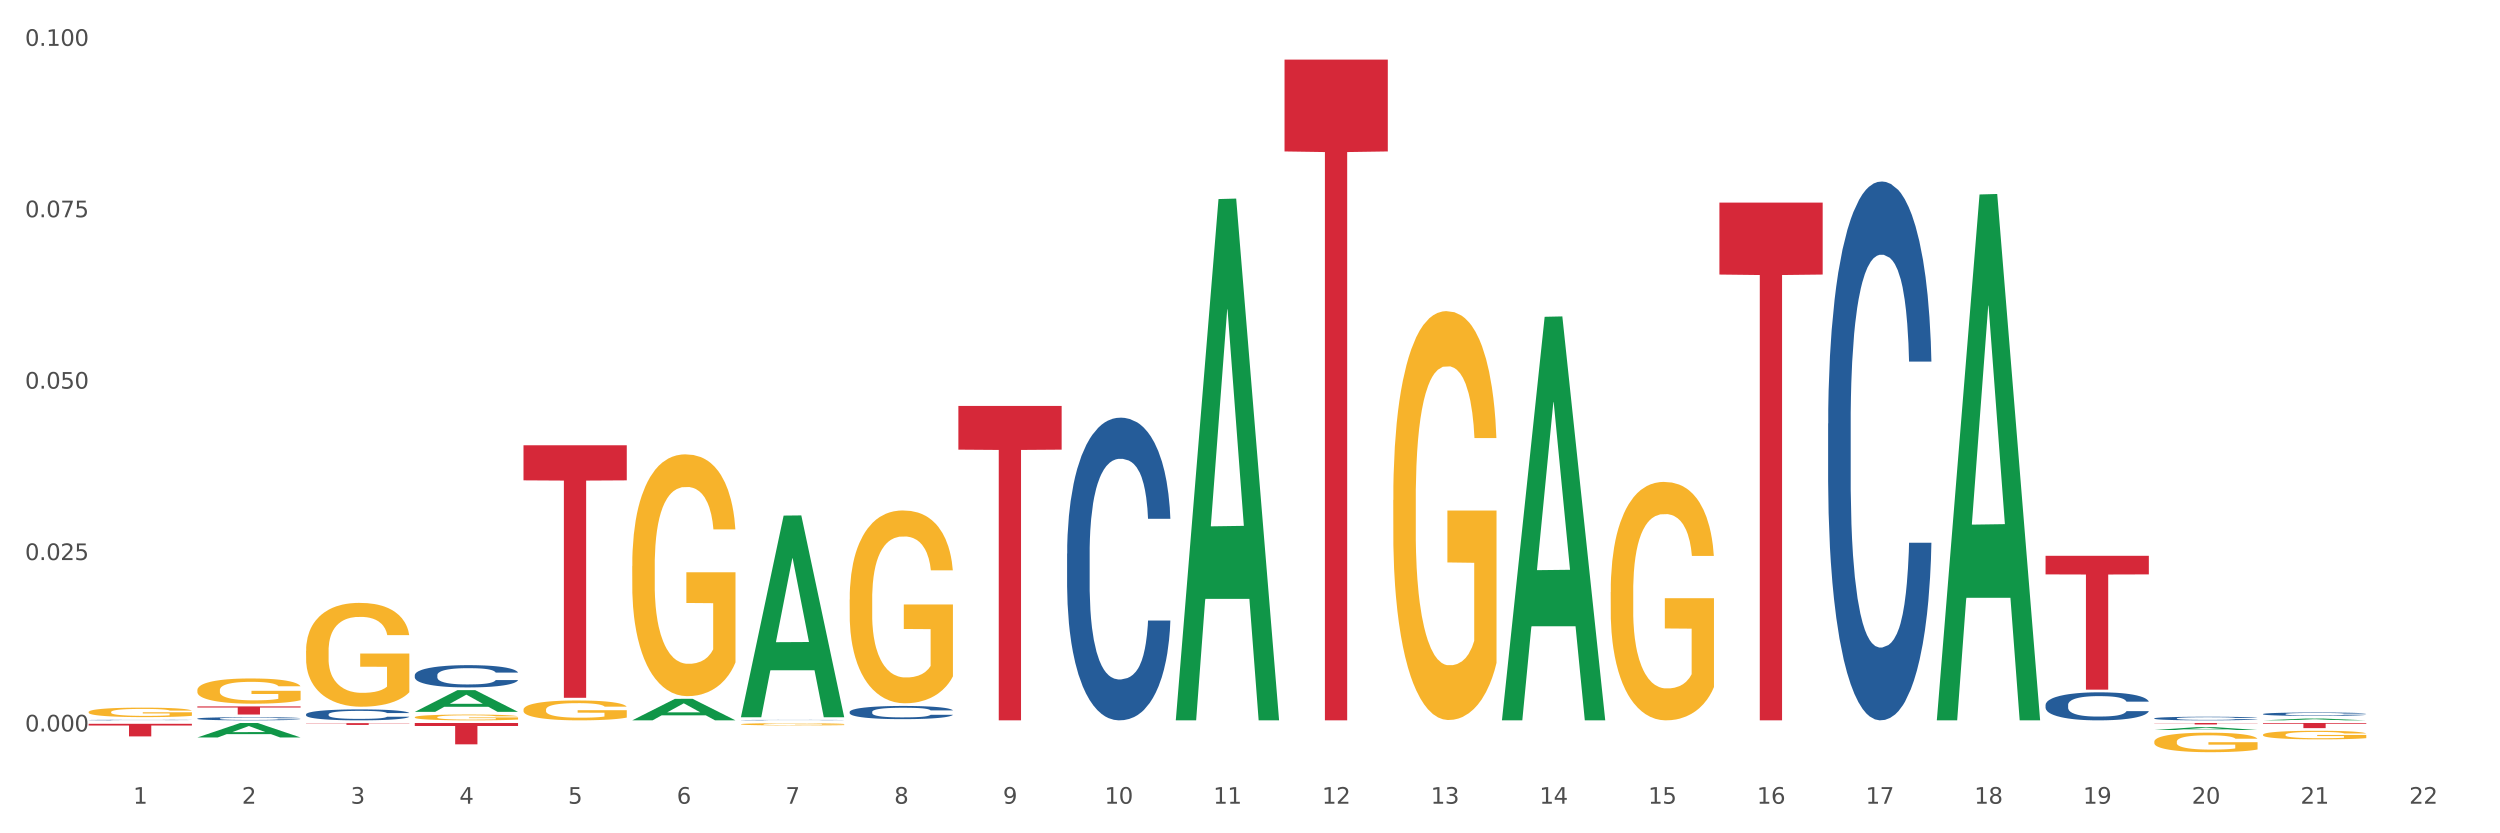 <?xml version="1.0" encoding="utf-8" standalone="no"?>
<!DOCTYPE svg PUBLIC "-//W3C//DTD SVG 1.1//EN"
  "http://www.w3.org/Graphics/SVG/1.1/DTD/svg11.dtd">
<svg xmlns:xlink="http://www.w3.org/1999/xlink" width="1080pt" height="360pt" viewBox="0 0 1080 360" xmlns="http://www.w3.org/2000/svg" version="1.1">
 <rect x="0" y="0" width="1080" height="360" fill="#333333" stroke="none"/>
 <defs>
  <style type="text/css">*{stroke-linejoin: round; stroke-linecap: butt}</style>
 </defs>
 <g id="figure_1">
  <g id="patch_1">
   <path d="M 0 360 
L 1080 360 
L 1080 0 
L 0 0 
z
" style="fill: #ffffff; stroke: #ffffff; stroke-linejoin: miter"/>
  </g>
  <g id="axes_1">
   <g id="matplotlib.axis_1">
    <g id="xtick_1">
     <g id="text_1">
      <!-- 1 -->
      <g style="fill: #4d4d4d" transform="translate(57.538 347.204) scale(0.096 -0.096)">
       <defs>
        <path id="DejaVuSans-31" d="M 794 531 
L 1825 531 
L 1825 4091 
L 703 3866 
L 703 4441 
L 1819 4666 
L 2450 4666 
L 2450 531 
L 3481 531 
L 3481 0 
L 794 0 
L 794 531 
z
" transform="scale(0.016)"/>
       </defs>
       <use xlink:href="#DejaVuSans-31"/>
      </g>
     </g>
    </g>
    <g id="xtick_2">
     <g id="text_2">
      <!-- 2 -->
      <g style="fill: #4d4d4d" transform="translate(104.505 347.204) scale(0.096 -0.096)">
       <defs>
        <path id="DejaVuSans-32" d="M 1228 531 
L 3431 531 
L 3431 0 
L 469 0 
L 469 531 
Q 828 903 1448 1529 
Q 2069 2156 2228 2338 
Q 2531 2678 2651 2914 
Q 2772 3150 2772 3378 
Q 2772 3750 2511 3984 
Q 2250 4219 1831 4219 
Q 1534 4219 1204 4116 
Q 875 4013 500 3803 
L 500 4441 
Q 881 4594 1212 4672 
Q 1544 4750 1819 4750 
Q 2544 4750 2975 4387 
Q 3406 4025 3406 3419 
Q 3406 3131 3298 2873 
Q 3191 2616 2906 2266 
Q 2828 2175 2409 1742 
Q 1991 1309 1228 531 
z
" transform="scale(0.016)"/>
       </defs>
       <use xlink:href="#DejaVuSans-32"/>
      </g>
     </g>
    </g>
    <g id="xtick_3">
     <g id="text_3">
      <!-- 3 -->
      <g style="fill: #4d4d4d" transform="translate(151.471 347.204) scale(0.096 -0.096)">
       <defs>
        <path id="DejaVuSans-33" d="M 2597 2516 
Q 3050 2419 3304 2112 
Q 3559 1806 3559 1356 
Q 3559 666 3084 287 
Q 2609 -91 1734 -91 
Q 1441 -91 1130 -33 
Q 819 25 488 141 
L 488 750 
Q 750 597 1062 519 
Q 1375 441 1716 441 
Q 2309 441 2620 675 
Q 2931 909 2931 1356 
Q 2931 1769 2642 2001 
Q 2353 2234 1838 2234 
L 1294 2234 
L 1294 2753 
L 1863 2753 
Q 2328 2753 2575 2939 
Q 2822 3125 2822 3475 
Q 2822 3834 2567 4026 
Q 2313 4219 1838 4219 
Q 1578 4219 1281 4162 
Q 984 4106 628 3988 
L 628 4550 
Q 988 4650 1302 4700 
Q 1616 4750 1894 4750 
Q 2613 4750 3031 4423 
Q 3450 4097 3450 3541 
Q 3450 3153 3228 2886 
Q 3006 2619 2597 2516 
z
" transform="scale(0.016)"/>
       </defs>
       <use xlink:href="#DejaVuSans-33"/>
      </g>
     </g>
    </g>
    <g id="xtick_4">
     <g id="text_4">
      <!-- 4 -->
      <g style="fill: #4d4d4d" transform="translate(198.438 347.204) scale(0.096 -0.096)">
       <defs>
        <path id="DejaVuSans-34" d="M 2419 4116 
L 825 1625 
L 2419 1625 
L 2419 4116 
z
M 2253 4666 
L 3047 4666 
L 3047 1625 
L 3713 1625 
L 3713 1100 
L 3047 1100 
L 3047 0 
L 2419 0 
L 2419 1100 
L 313 1100 
L 313 1709 
L 2253 4666 
z
" transform="scale(0.016)"/>
       </defs>
       <use xlink:href="#DejaVuSans-34"/>
      </g>
     </g>
    </g>
    <g id="xtick_5">
     <g id="text_5">
      <!-- 5 -->
      <g style="fill: #4d4d4d" transform="translate(245.405 347.204) scale(0.096 -0.096)">
       <defs>
        <path id="DejaVuSans-35" d="M 691 4666 
L 3169 4666 
L 3169 4134 
L 1269 4134 
L 1269 2991 
Q 1406 3038 1543 3061 
Q 1681 3084 1819 3084 
Q 2600 3084 3056 2656 
Q 3513 2228 3513 1497 
Q 3513 744 3044 326 
Q 2575 -91 1722 -91 
Q 1428 -91 1123 -41 
Q 819 9 494 109 
L 494 744 
Q 775 591 1075 516 
Q 1375 441 1709 441 
Q 2250 441 2565 725 
Q 2881 1009 2881 1497 
Q 2881 1984 2565 2268 
Q 2250 2553 1709 2553 
Q 1456 2553 1204 2497 
Q 953 2441 691 2322 
L 691 4666 
z
" transform="scale(0.016)"/>
       </defs>
       <use xlink:href="#DejaVuSans-35"/>
      </g>
     </g>
    </g>
    <g id="xtick_6">
     <g id="text_6">
      <!-- 6 -->
      <g style="fill: #4d4d4d" transform="translate(292.371 347.204) scale(0.096 -0.096)">
       <defs>
        <path id="DejaVuSans-36" d="M 2113 2584 
Q 1688 2584 1439 2293 
Q 1191 2003 1191 1497 
Q 1191 994 1439 701 
Q 1688 409 2113 409 
Q 2538 409 2786 701 
Q 3034 994 3034 1497 
Q 3034 2003 2786 2293 
Q 2538 2584 2113 2584 
z
M 3366 4563 
L 3366 3988 
Q 3128 4100 2886 4159 
Q 2644 4219 2406 4219 
Q 1781 4219 1451 3797 
Q 1122 3375 1075 2522 
Q 1259 2794 1537 2939 
Q 1816 3084 2150 3084 
Q 2853 3084 3261 2657 
Q 3669 2231 3669 1497 
Q 3669 778 3244 343 
Q 2819 -91 2113 -91 
Q 1303 -91 875 529 
Q 447 1150 447 2328 
Q 447 3434 972 4092 
Q 1497 4750 2381 4750 
Q 2619 4750 2861 4703 
Q 3103 4656 3366 4563 
z
" transform="scale(0.016)"/>
       </defs>
       <use xlink:href="#DejaVuSans-36"/>
      </g>
     </g>
    </g>
    <g id="xtick_7">
     <g id="text_7">
      <!-- 7 -->
      <g style="fill: #4d4d4d" transform="translate(339.338 347.204) scale(0.096 -0.096)">
       <defs>
        <path id="DejaVuSans-37" d="M 525 4666 
L 3525 4666 
L 3525 4397 
L 1831 0 
L 1172 0 
L 2766 4134 
L 525 4134 
L 525 4666 
z
" transform="scale(0.016)"/>
       </defs>
       <use xlink:href="#DejaVuSans-37"/>
      </g>
     </g>
    </g>
    <g id="xtick_8">
     <g id="text_8">
      <!-- 8 -->
      <g style="fill: #4d4d4d" transform="translate(386.304 347.204) scale(0.096 -0.096)">
       <defs>
        <path id="DejaVuSans-38" d="M 2034 2216 
Q 1584 2216 1326 1975 
Q 1069 1734 1069 1313 
Q 1069 891 1326 650 
Q 1584 409 2034 409 
Q 2484 409 2743 651 
Q 3003 894 3003 1313 
Q 3003 1734 2745 1975 
Q 2488 2216 2034 2216 
z
M 1403 2484 
Q 997 2584 770 2862 
Q 544 3141 544 3541 
Q 544 4100 942 4425 
Q 1341 4750 2034 4750 
Q 2731 4750 3128 4425 
Q 3525 4100 3525 3541 
Q 3525 3141 3298 2862 
Q 3072 2584 2669 2484 
Q 3125 2378 3379 2068 
Q 3634 1759 3634 1313 
Q 3634 634 3220 271 
Q 2806 -91 2034 -91 
Q 1263 -91 848 271 
Q 434 634 434 1313 
Q 434 1759 690 2068 
Q 947 2378 1403 2484 
z
M 1172 3481 
Q 1172 3119 1398 2916 
Q 1625 2713 2034 2713 
Q 2441 2713 2670 2916 
Q 2900 3119 2900 3481 
Q 2900 3844 2670 4047 
Q 2441 4250 2034 4250 
Q 1625 4250 1398 4047 
Q 1172 3844 1172 3481 
z
" transform="scale(0.016)"/>
       </defs>
       <use xlink:href="#DejaVuSans-38"/>
      </g>
     </g>
    </g>
    <g id="xtick_9">
     <g id="text_9">
      <!-- 9 -->
      <g style="fill: #4d4d4d" transform="translate(433.271 347.204) scale(0.096 -0.096)">
       <defs>
        <path id="DejaVuSans-39" d="M 703 97 
L 703 672 
Q 941 559 1184 500 
Q 1428 441 1663 441 
Q 2288 441 2617 861 
Q 2947 1281 2994 2138 
Q 2813 1869 2534 1725 
Q 2256 1581 1919 1581 
Q 1219 1581 811 2004 
Q 403 2428 403 3163 
Q 403 3881 828 4315 
Q 1253 4750 1959 4750 
Q 2769 4750 3195 4129 
Q 3622 3509 3622 2328 
Q 3622 1225 3098 567 
Q 2575 -91 1691 -91 
Q 1453 -91 1209 -44 
Q 966 3 703 97 
z
M 1959 2075 
Q 2384 2075 2632 2365 
Q 2881 2656 2881 3163 
Q 2881 3666 2632 3958 
Q 2384 4250 1959 4250 
Q 1534 4250 1286 3958 
Q 1038 3666 1038 3163 
Q 1038 2656 1286 2365 
Q 1534 2075 1959 2075 
z
" transform="scale(0.016)"/>
       </defs>
       <use xlink:href="#DejaVuSans-39"/>
      </g>
     </g>
    </g>
    <g id="xtick_10">
     <g id="text_10">
      <!-- 10 -->
      <g style="fill: #4d4d4d" transform="translate(477.184 347.204) scale(0.096 -0.096)">
       <defs>
        <path id="DejaVuSans-30" d="M 2034 4250 
Q 1547 4250 1301 3770 
Q 1056 3291 1056 2328 
Q 1056 1369 1301 889 
Q 1547 409 2034 409 
Q 2525 409 2770 889 
Q 3016 1369 3016 2328 
Q 3016 3291 2770 3770 
Q 2525 4250 2034 4250 
z
M 2034 4750 
Q 2819 4750 3233 4129 
Q 3647 3509 3647 2328 
Q 3647 1150 3233 529 
Q 2819 -91 2034 -91 
Q 1250 -91 836 529 
Q 422 1150 422 2328 
Q 422 3509 836 4129 
Q 1250 4750 2034 4750 
z
" transform="scale(0.016)"/>
       </defs>
       <use xlink:href="#DejaVuSans-31"/>
       <use xlink:href="#DejaVuSans-30" transform="translate(63.623 0)"/>
      </g>
     </g>
    </g>
    <g id="xtick_11">
     <g id="text_11">
      <!-- 11 -->
      <g style="fill: #4d4d4d" transform="translate(524.15 347.204) scale(0.096 -0.096)">
       <use xlink:href="#DejaVuSans-31"/>
       <use xlink:href="#DejaVuSans-31" transform="translate(63.623 0)"/>
      </g>
     </g>
    </g>
    <g id="xtick_12">
     <g id="text_12">
      <!-- 12 -->
      <g style="fill: #4d4d4d" transform="translate(571.117 347.204) scale(0.096 -0.096)">
       <use xlink:href="#DejaVuSans-31"/>
       <use xlink:href="#DejaVuSans-32" transform="translate(63.623 0)"/>
      </g>
     </g>
    </g>
    <g id="xtick_13">
     <g id="text_13">
      <!-- 13 -->
      <g style="fill: #4d4d4d" transform="translate(618.083 347.204) scale(0.096 -0.096)">
       <use xlink:href="#DejaVuSans-31"/>
       <use xlink:href="#DejaVuSans-33" transform="translate(63.623 0)"/>
      </g>
     </g>
    </g>
    <g id="xtick_14">
     <g id="text_14">
      <!-- 14 -->
      <g style="fill: #4d4d4d" transform="translate(665.05 347.204) scale(0.096 -0.096)">
       <use xlink:href="#DejaVuSans-31"/>
       <use xlink:href="#DejaVuSans-34" transform="translate(63.623 0)"/>
      </g>
     </g>
    </g>
    <g id="xtick_15">
     <g id="text_15">
      <!-- 15 -->
      <g style="fill: #4d4d4d" transform="translate(712.017 347.204) scale(0.096 -0.096)">
       <use xlink:href="#DejaVuSans-31"/>
       <use xlink:href="#DejaVuSans-35" transform="translate(63.623 0)"/>
      </g>
     </g>
    </g>
    <g id="xtick_16">
     <g id="text_16">
      <!-- 16 -->
      <g style="fill: #4d4d4d" transform="translate(758.983 347.204) scale(0.096 -0.096)">
       <use xlink:href="#DejaVuSans-31"/>
       <use xlink:href="#DejaVuSans-36" transform="translate(63.623 0)"/>
      </g>
     </g>
    </g>
    <g id="xtick_17">
     <g id="text_17">
      <!-- 17 -->
      <g style="fill: #4d4d4d" transform="translate(805.95 347.204) scale(0.096 -0.096)">
       <use xlink:href="#DejaVuSans-31"/>
       <use xlink:href="#DejaVuSans-37" transform="translate(63.623 0)"/>
      </g>
     </g>
    </g>
    <g id="xtick_18">
     <g id="text_18">
      <!-- 18 -->
      <g style="fill: #4d4d4d" transform="translate(852.916 347.204) scale(0.096 -0.096)">
       <use xlink:href="#DejaVuSans-31"/>
       <use xlink:href="#DejaVuSans-38" transform="translate(63.623 0)"/>
      </g>
     </g>
    </g>
    <g id="xtick_19">
     <g id="text_19">
      <!-- 19 -->
      <g style="fill: #4d4d4d" transform="translate(899.883 347.204) scale(0.096 -0.096)">
       <use xlink:href="#DejaVuSans-31"/>
       <use xlink:href="#DejaVuSans-39" transform="translate(63.623 0)"/>
      </g>
     </g>
    </g>
    <g id="xtick_20">
     <g id="text_20">
      <!-- 20 -->
      <g style="fill: #4d4d4d" transform="translate(946.85 347.204) scale(0.096 -0.096)">
       <use xlink:href="#DejaVuSans-32"/>
       <use xlink:href="#DejaVuSans-30" transform="translate(63.623 0)"/>
      </g>
     </g>
    </g>
    <g id="xtick_21">
     <g id="text_21">
      <!-- 21 -->
      <g style="fill: #4d4d4d" transform="translate(993.816 347.204) scale(0.096 -0.096)">
       <use xlink:href="#DejaVuSans-32"/>
       <use xlink:href="#DejaVuSans-31" transform="translate(63.623 0)"/>
      </g>
     </g>
    </g>
    <g id="xtick_22">
     <g id="text_22">
      <!-- 22 -->
      <g style="fill: #4d4d4d" transform="translate(1040.783 347.204) scale(0.096 -0.096)">
       <use xlink:href="#DejaVuSans-32"/>
       <use xlink:href="#DejaVuSans-32" transform="translate(63.623 0)"/>
      </g>
     </g>
    </g>
    <g id="xtick_23"/>
    <g id="xtick_24"/>
    <g id="xtick_25"/>
    <g id="xtick_26"/>
    <g id="xtick_27"/>
    <g id="xtick_28"/>
    <g id="xtick_29"/>
    <g id="xtick_30"/>
    <g id="xtick_31"/>
    <g id="xtick_32"/>
    <g id="xtick_33"/>
    <g id="xtick_34"/>
    <g id="xtick_35"/>
    <g id="xtick_36"/>
    <g id="xtick_37"/>
    <g id="xtick_38"/>
    <g id="xtick_39"/>
    <g id="xtick_40"/>
    <g id="xtick_41"/>
    <g id="xtick_42"/>
    <g id="xtick_43"/>
   </g>
   <g id="matplotlib.axis_2">
    <g id="ytick_1">
     <g id="text_23">
      <!-- 0.000 -->
      <g style="fill: #4d4d4d" transform="translate(10.8 315.987) scale(0.096 -0.096)">
       <defs>
        <path id="DejaVuSans-2e" d="M 684 794 
L 1344 794 
L 1344 0 
L 684 0 
L 684 794 
z
" transform="scale(0.016)"/>
       </defs>
       <use xlink:href="#DejaVuSans-30"/>
       <use xlink:href="#DejaVuSans-2e" transform="translate(63.623 0)"/>
       <use xlink:href="#DejaVuSans-30" transform="translate(95.41 0)"/>
       <use xlink:href="#DejaVuSans-30" transform="translate(159.033 0)"/>
       <use xlink:href="#DejaVuSans-30" transform="translate(222.656 0)"/>
      </g>
     </g>
    </g>
    <g id="ytick_2">
     <g id="text_24">
      <!-- 0.025 -->
      <g style="fill: #4d4d4d" transform="translate(10.8 241.942) scale(0.096 -0.096)">
       <use xlink:href="#DejaVuSans-30"/>
       <use xlink:href="#DejaVuSans-2e" transform="translate(63.623 0)"/>
       <use xlink:href="#DejaVuSans-30" transform="translate(95.41 0)"/>
       <use xlink:href="#DejaVuSans-32" transform="translate(159.033 0)"/>
       <use xlink:href="#DejaVuSans-35" transform="translate(222.656 0)"/>
      </g>
     </g>
    </g>
    <g id="ytick_3">
     <g id="text_25">
      <!-- 0.050 -->
      <g style="fill: #4d4d4d" transform="translate(10.8 167.897) scale(0.096 -0.096)">
       <use xlink:href="#DejaVuSans-30"/>
       <use xlink:href="#DejaVuSans-2e" transform="translate(63.623 0)"/>
       <use xlink:href="#DejaVuSans-30" transform="translate(95.41 0)"/>
       <use xlink:href="#DejaVuSans-35" transform="translate(159.033 0)"/>
       <use xlink:href="#DejaVuSans-30" transform="translate(222.656 0)"/>
      </g>
     </g>
    </g>
    <g id="ytick_4">
     <g id="text_26">
      <!-- 0.075 -->
      <g style="fill: #4d4d4d" transform="translate(10.8 93.852) scale(0.096 -0.096)">
       <use xlink:href="#DejaVuSans-30"/>
       <use xlink:href="#DejaVuSans-2e" transform="translate(63.623 0)"/>
       <use xlink:href="#DejaVuSans-30" transform="translate(95.41 0)"/>
       <use xlink:href="#DejaVuSans-37" transform="translate(159.033 0)"/>
       <use xlink:href="#DejaVuSans-35" transform="translate(222.656 0)"/>
      </g>
     </g>
    </g>
    <g id="ytick_5">
     <g id="text_27">
      <!-- 0.100 -->
      <g style="fill: #4d4d4d" transform="translate(10.8 19.808) scale(0.096 -0.096)">
       <use xlink:href="#DejaVuSans-30"/>
       <use xlink:href="#DejaVuSans-2e" transform="translate(63.623 0)"/>
       <use xlink:href="#DejaVuSans-31" transform="translate(95.41 0)"/>
       <use xlink:href="#DejaVuSans-30" transform="translate(159.033 0)"/>
       <use xlink:href="#DejaVuSans-30" transform="translate(222.656 0)"/>
      </g>
     </g>
    </g>
    <g id="ytick_6"/>
    <g id="ytick_7"/>
    <g id="ytick_8"/>
    <g id="ytick_9"/>
   </g>
   <g id="PolyCollection_1">
    <path d="M 85.25 318.584 
L 85.296 318.579 
L 103.695 312.346 
L 111.331 312.34 
L 129.868 318.596 
L 121.036 318.596 
L 117.034 317.139 
L 98.037 317.139 
L 97.899 317.163 
L 94.035 318.596 
L 85.25 318.596 
L 85.25 318.584 
L 100.429 316.27 
L 114.642 316.264 
L 107.605 313.673 
L 107.513 313.662 
L 107.421 313.679 
L 100.383 316.264 
L 100.429 316.27 
L 85.25 318.584 
z
" clip-path="url(#p8880e1db22)" style="fill: #109648"/>
    <path d="M 179.183 307.522 
L 179.229 307.514 
L 197.628 298.133 
L 205.264 298.124 
L 223.801 307.54 
L 214.969 307.54 
L 210.968 305.347 
L 191.97 305.347 
L 191.832 305.383 
L 187.968 307.54 
L 179.183 307.54 
L 179.183 307.522 
L 194.362 304.039 
L 208.576 304.03 
L 201.538 300.131 
L 201.446 300.113 
L 201.354 300.14 
L 194.316 304.03 
L 194.362 304.039 
L 179.183 307.522 
z
" clip-path="url(#p8880e1db22)" style="fill: #109648"/>
    <path d="M 273.116 244.547 
L 273.169 244.452 
L 273.169 241.017 
L 273.274 238.059 
L 273.801 230.903 
L 274.591 224.988 
L 275.17 221.839 
L 275.75 219.263 
L 276.435 216.687 
L 277.278 214.016 
L 278.805 210.104 
L 279.753 208.1 
L 280.912 206.001 
L 283.019 202.948 
L 284.547 201.231 
L 286.127 199.8 
L 288.709 198.082 
L 290.394 197.319 
L 292.185 196.746 
L 294.345 196.365 
L 295.978 196.269 
L 299.56 196.556 
L 302.616 197.414 
L 304.091 198.082 
L 305.987 199.227 
L 306.988 199.99 
L 308.621 201.517 
L 310.307 203.521 
L 311.466 205.238 
L 313.204 208.482 
L 314.521 211.726 
L 315.733 215.733 
L 316.365 218.5 
L 316.839 221.076 
L 317.26 224.034 
L 317.682 228.709 
L 308.2 228.709 
L 307.831 225.37 
L 307.251 222.221 
L 306.409 219.168 
L 305.671 217.26 
L 304.407 214.874 
L 303.248 213.348 
L 302.036 212.203 
L 300.561 211.249 
L 299.402 210.772 
L 297.769 210.39 
L 294.556 210.486 
L 292.396 211.249 
L 290.921 212.203 
L 289.973 213.062 
L 289.13 214.016 
L 288.182 215.352 
L 287.076 217.355 
L 286.286 219.168 
L 285.495 221.458 
L 284.863 223.748 
L 284.284 226.419 
L 283.81 229.281 
L 283.441 232.239 
L 283.125 235.865 
L 282.861 241.876 
L 282.861 254.947 
L 282.967 257.905 
L 283.23 261.817 
L 283.546 264.774 
L 284.073 268.304 
L 284.547 270.69 
L 285.443 274.125 
L 286.444 276.987 
L 287.234 278.8 
L 288.024 280.326 
L 289.394 282.425 
L 290.921 284.143 
L 292.238 285.192 
L 294.029 286.146 
L 295.241 286.528 
L 296.294 286.719 
L 298.876 286.719 
L 300.719 286.432 
L 302.774 285.765 
L 304.354 284.906 
L 305.671 283.856 
L 307.146 282.139 
L 308.094 280.517 
L 308.094 260.576 
L 296.505 260.481 
L 296.505 247.219 
L 317.734 247.219 
L 317.734 286.146 
L 316.839 288.15 
L 315.838 289.963 
L 314.784 291.585 
L 313.204 293.588 
L 311.308 295.497 
L 309.622 296.832 
L 307.831 297.977 
L 305.724 299.027 
L 302.984 299.981 
L 301.299 300.362 
L 299.192 300.649 
L 296.716 300.744 
L 294.556 300.553 
L 292.449 300.076 
L 290.236 299.218 
L 288.077 297.977 
L 286.444 296.737 
L 284.811 295.21 
L 283.072 293.207 
L 281.703 291.298 
L 280.649 289.581 
L 279.49 287.387 
L 278.226 284.524 
L 277.278 281.948 
L 276.435 279.277 
L 275.539 275.842 
L 274.907 272.884 
L 274.275 269.163 
L 273.906 266.396 
L 273.485 262.103 
L 273.169 256.092 
L 273.116 244.547 
z
" clip-path="url(#p8880e1db22)" style="fill: #f7b32b"/>
    <path d="M 226.149 306.573 
L 226.202 306.565 
L 226.202 306.283 
L 226.307 306.04 
L 226.834 305.451 
L 227.624 304.965 
L 228.204 304.706 
L 228.783 304.494 
L 229.468 304.283 
L 230.311 304.063 
L 231.839 303.741 
L 232.787 303.577 
L 233.946 303.404 
L 236.053 303.153 
L 237.581 303.012 
L 239.161 302.894 
L 241.742 302.753 
L 243.428 302.69 
L 245.219 302.643 
L 247.379 302.612 
L 249.012 302.604 
L 252.594 302.627 
L 255.649 302.698 
L 257.124 302.753 
L 259.021 302.847 
L 260.021 302.91 
L 261.654 303.035 
L 263.34 303.2 
L 264.499 303.341 
L 266.237 303.608 
L 267.554 303.875 
L 268.766 304.204 
L 269.398 304.432 
L 269.872 304.643 
L 270.294 304.887 
L 270.715 305.271 
L 261.233 305.271 
L 260.864 304.996 
L 260.285 304.738 
L 259.442 304.486 
L 258.704 304.33 
L 257.44 304.133 
L 256.281 304.008 
L 255.07 303.914 
L 253.595 303.835 
L 252.436 303.796 
L 250.803 303.765 
L 247.589 303.773 
L 245.43 303.835 
L 243.955 303.914 
L 243.006 303.984 
L 242.164 304.063 
L 241.215 304.173 
L 240.109 304.337 
L 239.319 304.486 
L 238.529 304.675 
L 237.897 304.863 
L 237.317 305.083 
L 236.843 305.318 
L 236.474 305.561 
L 236.158 305.859 
L 235.895 306.353 
L 235.895 307.428 
L 236 307.671 
L 236.264 307.993 
L 236.58 308.236 
L 237.106 308.526 
L 237.581 308.722 
L 238.476 309.005 
L 239.477 309.24 
L 240.267 309.389 
L 241.057 309.515 
L 242.427 309.687 
L 243.955 309.829 
L 245.272 309.915 
L 247.063 309.993 
L 248.274 310.025 
L 249.328 310.04 
L 251.909 310.04 
L 253.753 310.017 
L 255.807 309.962 
L 257.387 309.891 
L 258.704 309.805 
L 260.179 309.664 
L 261.128 309.53 
L 261.128 307.891 
L 249.538 307.883 
L 249.538 306.793 
L 270.768 306.793 
L 270.768 309.993 
L 269.872 310.158 
L 268.871 310.307 
L 267.818 310.44 
L 266.237 310.605 
L 264.341 310.762 
L 262.655 310.872 
L 260.864 310.966 
L 258.757 311.052 
L 256.018 311.131 
L 254.332 311.162 
L 252.225 311.186 
L 249.749 311.193 
L 247.589 311.178 
L 245.482 311.139 
L 243.27 311.068 
L 241.11 310.966 
L 239.477 310.864 
L 237.844 310.738 
L 236.106 310.574 
L 234.736 310.417 
L 233.682 310.276 
L 232.523 310.095 
L 231.259 309.86 
L 230.311 309.648 
L 229.468 309.428 
L 228.573 309.146 
L 227.94 308.903 
L 227.308 308.597 
L 226.94 308.369 
L 226.518 308.016 
L 226.202 307.522 
L 226.149 306.573 
z
" clip-path="url(#p8880e1db22)" style="fill: #f7b32b"/>
    <path d="M 132.216 281.176 
L 132.269 281.135 
L 132.269 279.659 
L 132.374 278.389 
L 132.901 275.316 
L 133.691 272.776 
L 134.271 271.424 
L 134.85 270.317 
L 135.535 269.211 
L 136.378 268.064 
L 137.905 266.384 
L 138.854 265.523 
L 140.013 264.622 
L 142.12 263.311 
L 143.647 262.573 
L 145.228 261.958 
L 147.809 261.221 
L 149.495 260.893 
L 151.286 260.647 
L 153.445 260.483 
L 155.078 260.442 
L 158.661 260.565 
L 161.716 260.934 
L 163.191 261.221 
L 165.087 261.712 
L 166.088 262.04 
L 167.721 262.696 
L 169.407 263.556 
L 170.566 264.294 
L 172.304 265.687 
L 173.621 267.08 
L 174.833 268.801 
L 175.465 269.989 
L 175.939 271.096 
L 176.36 272.366 
L 176.782 274.374 
L 167.3 274.374 
L 166.931 272.94 
L 166.352 271.587 
L 165.509 270.276 
L 164.771 269.457 
L 163.507 268.432 
L 162.348 267.777 
L 161.136 267.285 
L 159.661 266.875 
L 158.503 266.67 
L 156.87 266.507 
L 153.656 266.548 
L 151.496 266.875 
L 150.021 267.285 
L 149.073 267.654 
L 148.23 268.064 
L 147.282 268.637 
L 146.176 269.498 
L 145.386 270.276 
L 144.596 271.26 
L 143.963 272.243 
L 143.384 273.39 
L 142.91 274.62 
L 142.541 275.89 
L 142.225 277.447 
L 141.962 280.028 
L 141.962 285.642 
L 142.067 286.912 
L 142.33 288.592 
L 142.646 289.862 
L 143.173 291.378 
L 143.647 292.403 
L 144.543 293.878 
L 145.544 295.107 
L 146.334 295.885 
L 147.124 296.541 
L 148.494 297.443 
L 150.021 298.18 
L 151.338 298.631 
L 153.129 299.041 
L 154.341 299.204 
L 155.395 299.286 
L 157.976 299.286 
L 159.819 299.163 
L 161.874 298.877 
L 163.454 298.508 
L 164.771 298.057 
L 166.246 297.32 
L 167.194 296.623 
L 167.194 288.059 
L 155.605 288.018 
L 155.605 282.323 
L 176.834 282.323 
L 176.834 299.041 
L 175.939 299.901 
L 174.938 300.68 
L 173.885 301.376 
L 172.304 302.237 
L 170.408 303.056 
L 168.722 303.63 
L 166.931 304.121 
L 164.824 304.572 
L 162.085 304.982 
L 160.399 305.146 
L 158.292 305.269 
L 155.816 305.31 
L 153.656 305.228 
L 151.549 305.023 
L 149.337 304.654 
L 147.177 304.121 
L 145.544 303.589 
L 143.911 302.933 
L 142.172 302.073 
L 140.803 301.253 
L 139.749 300.516 
L 138.59 299.573 
L 137.326 298.344 
L 136.378 297.238 
L 135.535 296.09 
L 134.639 294.615 
L 134.007 293.345 
L 133.375 291.747 
L 133.006 290.559 
L 132.585 288.715 
L 132.269 286.133 
L 132.216 281.176 
z
" clip-path="url(#p8880e1db22)" style="fill: #f7b32b"/>
    <path d="M 179.183 309.845 
L 179.235 309.843 
L 179.235 309.76 
L 179.341 309.689 
L 179.868 309.517 
L 180.658 309.376 
L 181.237 309.3 
L 181.817 309.238 
L 182.502 309.176 
L 183.344 309.112 
L 184.872 309.018 
L 185.82 308.97 
L 186.979 308.92 
L 189.086 308.847 
L 190.614 308.805 
L 192.194 308.771 
L 194.776 308.73 
L 196.461 308.712 
L 198.252 308.698 
L 200.412 308.689 
L 202.045 308.686 
L 205.627 308.693 
L 208.683 308.714 
L 210.157 308.73 
L 212.054 308.757 
L 213.055 308.776 
L 214.688 308.812 
L 216.373 308.86 
L 217.532 308.902 
L 219.271 308.979 
L 220.588 309.057 
L 221.799 309.153 
L 222.431 309.22 
L 222.906 309.282 
L 223.327 309.353 
L 223.748 309.465 
L 214.266 309.465 
L 213.898 309.385 
L 213.318 309.309 
L 212.475 309.236 
L 211.738 309.19 
L 210.474 309.133 
L 209.315 309.096 
L 208.103 309.069 
L 206.628 309.046 
L 205.469 309.034 
L 203.836 309.025 
L 200.623 309.028 
L 198.463 309.046 
L 196.988 309.069 
L 196.04 309.089 
L 195.197 309.112 
L 194.249 309.144 
L 193.142 309.192 
L 192.352 309.236 
L 191.562 309.291 
L 190.93 309.346 
L 190.351 309.41 
L 189.876 309.479 
L 189.508 309.55 
L 189.192 309.637 
L 188.928 309.781 
L 188.928 310.094 
L 189.034 310.165 
L 189.297 310.259 
L 189.613 310.33 
L 190.14 310.415 
L 190.614 310.472 
L 191.509 310.555 
L 192.51 310.623 
L 193.301 310.667 
L 194.091 310.703 
L 195.46 310.754 
L 196.988 310.795 
L 198.305 310.82 
L 200.096 310.843 
L 201.308 310.852 
L 202.361 310.857 
L 204.942 310.857 
L 206.786 310.85 
L 208.841 310.834 
L 210.421 310.813 
L 211.738 310.788 
L 213.213 310.747 
L 214.161 310.708 
L 214.161 310.23 
L 202.572 310.227 
L 202.572 309.909 
L 223.801 309.909 
L 223.801 310.843 
L 222.906 310.891 
L 221.905 310.935 
L 220.851 310.974 
L 219.271 311.022 
L 217.374 311.068 
L 215.689 311.1 
L 213.898 311.127 
L 211.791 311.152 
L 209.051 311.175 
L 207.366 311.184 
L 205.258 311.191 
L 202.783 311.193 
L 200.623 311.189 
L 198.516 311.177 
L 196.303 311.157 
L 194.143 311.127 
L 192.51 311.097 
L 190.877 311.061 
L 189.139 311.013 
L 187.769 310.967 
L 186.716 310.926 
L 185.557 310.873 
L 184.293 310.804 
L 183.344 310.742 
L 182.502 310.678 
L 181.606 310.596 
L 180.974 310.525 
L 180.342 310.436 
L 179.973 310.369 
L 179.552 310.266 
L 179.235 310.122 
L 179.183 309.845 
z
" clip-path="url(#p8880e1db22)" style="fill: #f7b32b"/>
    <path d="M 38.283 307.594 
L 38.336 307.591 
L 38.336 307.456 
L 38.441 307.339 
L 38.968 307.058 
L 39.758 306.826 
L 40.337 306.702 
L 40.917 306.601 
L 41.602 306.5 
L 42.445 306.395 
L 43.972 306.241 
L 44.92 306.162 
L 46.079 306.08 
L 48.186 305.96 
L 49.714 305.892 
L 51.294 305.836 
L 53.876 305.769 
L 55.561 305.739 
L 57.352 305.716 
L 59.512 305.701 
L 61.145 305.698 
L 64.727 305.709 
L 67.783 305.743 
L 69.258 305.769 
L 71.154 305.814 
L 72.155 305.844 
L 73.788 305.904 
L 75.474 305.982 
L 76.633 306.05 
L 78.371 306.177 
L 79.688 306.305 
L 80.9 306.462 
L 81.532 306.571 
L 82.006 306.672 
L 82.427 306.788 
L 82.849 306.972 
L 73.367 306.972 
L 72.998 306.841 
L 72.418 306.717 
L 71.576 306.597 
L 70.838 306.522 
L 69.574 306.429 
L 68.415 306.369 
L 67.203 306.324 
L 65.728 306.286 
L 64.569 306.267 
L 62.936 306.252 
L 59.723 306.256 
L 57.563 306.286 
L 56.088 306.324 
L 55.14 306.357 
L 54.297 306.395 
L 53.349 306.447 
L 52.243 306.526 
L 51.453 306.597 
L 50.662 306.687 
L 50.03 306.777 
L 49.451 306.882 
L 48.977 306.995 
L 48.608 307.111 
L 48.292 307.253 
L 48.028 307.489 
L 48.028 308.003 
L 48.134 308.119 
L 48.397 308.273 
L 48.713 308.389 
L 49.24 308.528 
L 49.714 308.622 
L 50.61 308.757 
L 51.611 308.869 
L 52.401 308.94 
L 53.191 309 
L 54.561 309.083 
L 56.088 309.15 
L 57.405 309.191 
L 59.196 309.229 
L 60.408 309.244 
L 61.461 309.251 
L 64.043 309.251 
L 65.886 309.24 
L 67.941 309.214 
L 69.521 309.18 
L 70.838 309.139 
L 72.313 309.071 
L 73.261 309.008 
L 73.261 308.224 
L 61.672 308.22 
L 61.672 307.699 
L 82.901 307.699 
L 82.901 309.229 
L 82.006 309.308 
L 81.005 309.379 
L 79.951 309.443 
L 78.371 309.521 
L 76.475 309.596 
L 74.789 309.649 
L 72.998 309.694 
L 70.891 309.735 
L 68.151 309.772 
L 66.466 309.787 
L 64.359 309.799 
L 61.883 309.802 
L 59.723 309.795 
L 57.616 309.776 
L 55.403 309.742 
L 53.244 309.694 
L 51.611 309.645 
L 49.978 309.585 
L 48.239 309.506 
L 46.87 309.431 
L 45.816 309.364 
L 44.657 309.278 
L 43.393 309.165 
L 42.445 309.064 
L 41.602 308.959 
L 40.706 308.824 
L 40.074 308.708 
L 39.442 308.562 
L 39.073 308.453 
L 38.652 308.284 
L 38.336 308.048 
L 38.283 307.594 
z
" clip-path="url(#p8880e1db22)" style="fill: #f7b32b"/>
    <path d="M 85.25 298.135 
L 85.302 298.125 
L 85.302 297.766 
L 85.408 297.457 
L 85.934 296.71 
L 86.725 296.092 
L 87.304 295.763 
L 87.884 295.494 
L 88.568 295.225 
L 89.411 294.946 
L 90.939 294.537 
L 91.887 294.328 
L 93.046 294.109 
L 95.153 293.79 
L 96.681 293.61 
L 98.261 293.461 
L 100.842 293.281 
L 102.528 293.202 
L 104.319 293.142 
L 106.479 293.102 
L 108.112 293.092 
L 111.694 293.122 
L 114.749 293.212 
L 116.224 293.281 
L 118.121 293.401 
L 119.122 293.481 
L 120.755 293.64 
L 122.44 293.849 
L 123.599 294.029 
L 125.338 294.368 
L 126.655 294.707 
L 127.866 295.125 
L 128.498 295.414 
L 128.972 295.683 
L 129.394 295.992 
L 129.815 296.48 
L 120.333 296.48 
L 119.964 296.132 
L 119.385 295.803 
L 118.542 295.484 
L 117.805 295.285 
L 116.54 295.035 
L 115.381 294.876 
L 114.17 294.756 
L 112.695 294.657 
L 111.536 294.607 
L 109.903 294.567 
L 106.69 294.577 
L 104.53 294.657 
L 103.055 294.756 
L 102.107 294.846 
L 101.264 294.946 
L 100.316 295.085 
L 99.209 295.295 
L 98.419 295.484 
L 97.629 295.723 
L 96.997 295.962 
L 96.417 296.241 
L 95.943 296.54 
L 95.574 296.849 
L 95.258 297.228 
L 94.995 297.856 
L 94.995 299.221 
L 95.1 299.53 
L 95.364 299.939 
L 95.68 300.248 
L 96.207 300.616 
L 96.681 300.865 
L 97.576 301.224 
L 98.577 301.523 
L 99.367 301.713 
L 100.157 301.872 
L 101.527 302.091 
L 103.055 302.271 
L 104.372 302.38 
L 106.163 302.48 
L 107.374 302.52 
L 108.428 302.54 
L 111.009 302.54 
L 112.853 302.51 
L 114.907 302.44 
L 116.488 302.35 
L 117.805 302.241 
L 119.28 302.061 
L 120.228 301.892 
L 120.228 299.809 
L 108.639 299.799 
L 108.639 298.414 
L 129.868 298.414 
L 129.868 302.48 
L 128.972 302.689 
L 127.971 302.879 
L 126.918 303.048 
L 125.338 303.257 
L 123.441 303.457 
L 121.755 303.596 
L 119.964 303.716 
L 117.857 303.825 
L 115.118 303.925 
L 113.432 303.965 
L 111.325 303.995 
L 108.849 304.005 
L 106.69 303.985 
L 104.582 303.935 
L 102.37 303.845 
L 100.21 303.716 
L 98.577 303.586 
L 96.944 303.427 
L 95.206 303.217 
L 93.836 303.018 
L 92.783 302.839 
L 91.624 302.609 
L 90.359 302.31 
L 89.411 302.041 
L 88.568 301.762 
L 87.673 301.404 
L 87.041 301.095 
L 86.409 300.706 
L 86.04 300.417 
L 85.618 299.969 
L 85.302 299.341 
L 85.25 298.135 
z
" clip-path="url(#p8880e1db22)" style="fill: #f7b32b"/>
    <path d="M 132.216 312.386 
L 176.834 312.386 
L 176.834 312.497 
L 159.283 312.498 
L 159.283 313.185 
L 149.662 313.185 
L 149.662 312.498 
L 132.216 312.497 
L 132.216 312.386 
L 132.216 312.386 
z
" clip-path="url(#p8880e1db22)" style="fill: #d62839"/>
    <path d="M 179.183 312.34 
L 223.801 312.34 
L 223.801 313.62 
L 206.25 313.629 
L 206.25 321.554 
L 196.628 321.554 
L 196.628 313.629 
L 179.183 313.62 
L 179.183 312.348 
L 179.183 312.34 
z
" clip-path="url(#p8880e1db22)" style="fill: #d62839"/>
    <path d="M 85.25 305.151 
L 129.868 305.151 
L 129.868 305.64 
L 112.317 305.644 
L 112.317 308.673 
L 102.695 308.673 
L 102.695 305.644 
L 85.25 305.64 
L 85.25 305.154 
L 85.25 305.151 
z
" clip-path="url(#p8880e1db22)" style="fill: #d62839"/>
    <path d="M 977.615 311.192 
L 977.661 311.191 
L 996.06 310.407 
L 1003.696 310.406 
L 1022.233 311.193 
L 1013.402 311.193 
L 1009.4 311.01 
L 990.403 311.01 
L 990.265 311.013 
L 986.401 311.193 
L 977.615 311.193 
L 977.615 311.192 
L 992.795 310.901 
L 1007.008 310.9 
L 999.97 310.574 
L 999.878 310.572 
L 999.786 310.575 
L 992.749 310.9 
L 992.795 310.901 
L 977.615 311.192 
z
" clip-path="url(#p8880e1db22)" style="fill: #109648"/>
    <path d="M 38.283 312.674 
L 82.901 312.674 
L 82.901 313.431 
L 65.35 313.436 
L 65.35 318.119 
L 55.729 318.119 
L 55.729 313.436 
L 38.283 313.431 
L 38.283 312.679 
L 38.283 312.674 
z
" clip-path="url(#p8880e1db22)" style="fill: #d62839"/>
    <path d="M 930.649 320.413 
L 930.701 320.405 
L 930.701 320.128 
L 930.807 319.889 
L 931.333 319.311 
L 932.123 318.834 
L 932.703 318.58 
L 933.282 318.372 
L 933.967 318.164 
L 934.81 317.948 
L 936.338 317.632 
L 937.286 317.47 
L 938.445 317.301 
L 940.552 317.054 
L 942.08 316.916 
L 943.66 316.8 
L 946.241 316.662 
L 947.927 316.6 
L 949.718 316.554 
L 951.878 316.523 
L 953.511 316.515 
L 957.093 316.538 
L 960.148 316.608 
L 961.623 316.662 
L 963.52 316.754 
L 964.52 316.816 
L 966.153 316.939 
L 967.839 317.101 
L 968.998 317.239 
L 970.736 317.501 
L 972.053 317.763 
L 973.265 318.087 
L 973.897 318.31 
L 974.371 318.518 
L 974.793 318.757 
L 975.214 319.134 
L 965.732 319.134 
L 965.363 318.864 
L 964.784 318.61 
L 963.941 318.364 
L 963.204 318.21 
L 961.939 318.017 
L 960.78 317.894 
L 959.569 317.802 
L 958.094 317.725 
L 956.935 317.686 
L 955.302 317.655 
L 952.088 317.663 
L 949.929 317.725 
L 948.454 317.802 
L 947.505 317.871 
L 946.663 317.948 
L 945.714 318.056 
L 944.608 318.217 
L 943.818 318.364 
L 943.028 318.549 
L 942.396 318.734 
L 941.816 318.949 
L 941.342 319.18 
L 940.973 319.419 
L 940.657 319.712 
L 940.394 320.197 
L 940.394 321.252 
L 940.499 321.491 
L 940.763 321.807 
L 941.079 322.046 
L 941.606 322.331 
L 942.08 322.523 
L 942.975 322.8 
L 943.976 323.032 
L 944.766 323.178 
L 945.556 323.301 
L 946.926 323.471 
L 948.454 323.609 
L 949.771 323.694 
L 951.562 323.771 
L 952.773 323.802 
L 953.827 323.817 
L 956.408 323.817 
L 958.252 323.794 
L 960.306 323.74 
L 961.887 323.671 
L 963.204 323.586 
L 964.679 323.448 
L 965.627 323.317 
L 965.627 321.707 
L 954.038 321.699 
L 954.038 320.628 
L 975.267 320.628 
L 975.267 323.771 
L 974.371 323.933 
L 973.37 324.079 
L 972.317 324.21 
L 970.736 324.372 
L 968.84 324.526 
L 967.154 324.634 
L 965.363 324.726 
L 963.256 324.811 
L 960.517 324.888 
L 958.831 324.919 
L 956.724 324.942 
L 954.248 324.95 
L 952.088 324.934 
L 949.981 324.896 
L 947.769 324.826 
L 945.609 324.726 
L 943.976 324.626 
L 942.343 324.503 
L 940.605 324.341 
L 939.235 324.187 
L 938.181 324.048 
L 937.023 323.871 
L 935.758 323.64 
L 934.81 323.432 
L 933.967 323.216 
L 933.072 322.939 
L 932.44 322.7 
L 931.807 322.4 
L 931.439 322.177 
L 931.017 321.83 
L 930.701 321.345 
L 930.649 320.413 
z
" clip-path="url(#p8880e1db22)" style="fill: #f7b32b"/>
    <path d="M 367.049 259.01 
L 367.102 258.934 
L 367.102 256.195 
L 367.207 253.836 
L 367.734 248.129 
L 368.524 243.412 
L 369.104 240.901 
L 369.683 238.847 
L 370.368 236.793 
L 371.211 234.662 
L 372.738 231.543 
L 373.687 229.945 
L 374.846 228.271 
L 376.953 225.836 
L 378.48 224.467 
L 380.061 223.326 
L 382.642 221.956 
L 384.328 221.347 
L 386.119 220.891 
L 388.278 220.586 
L 389.911 220.51 
L 393.494 220.739 
L 396.549 221.423 
L 398.024 221.956 
L 399.92 222.869 
L 400.921 223.478 
L 402.554 224.695 
L 404.24 226.293 
L 405.399 227.662 
L 407.137 230.249 
L 408.454 232.836 
L 409.666 236.032 
L 410.298 238.238 
L 410.772 240.293 
L 411.193 242.651 
L 411.615 246.379 
L 402.133 246.379 
L 401.764 243.717 
L 401.185 241.206 
L 400.342 238.771 
L 399.604 237.249 
L 398.34 235.347 
L 397.181 234.13 
L 395.969 233.217 
L 394.494 232.456 
L 393.336 232.075 
L 391.703 231.771 
L 388.489 231.847 
L 386.329 232.456 
L 384.854 233.217 
L 383.906 233.901 
L 383.063 234.662 
L 382.115 235.728 
L 381.009 237.325 
L 380.219 238.771 
L 379.429 240.597 
L 378.796 242.423 
L 378.217 244.553 
L 377.743 246.836 
L 377.374 249.195 
L 377.058 252.086 
L 376.795 256.879 
L 376.795 267.303 
L 376.9 269.662 
L 377.163 272.781 
L 377.479 275.14 
L 378.006 277.955 
L 378.48 279.857 
L 379.376 282.596 
L 380.377 284.879 
L 381.167 286.324 
L 381.957 287.542 
L 383.327 289.216 
L 384.854 290.585 
L 386.171 291.422 
L 387.962 292.183 
L 389.174 292.487 
L 390.228 292.64 
L 392.809 292.64 
L 394.653 292.411 
L 396.707 291.879 
L 398.287 291.194 
L 399.604 290.357 
L 401.079 288.987 
L 402.027 287.694 
L 402.027 271.792 
L 390.438 271.716 
L 390.438 261.14 
L 411.668 261.14 
L 411.668 292.183 
L 410.772 293.781 
L 409.771 295.226 
L 408.718 296.52 
L 407.137 298.118 
L 405.241 299.639 
L 403.555 300.705 
L 401.764 301.618 
L 399.657 302.455 
L 396.918 303.215 
L 395.232 303.52 
L 393.125 303.748 
L 390.649 303.824 
L 388.489 303.672 
L 386.382 303.292 
L 384.17 302.607 
L 382.01 301.618 
L 380.377 300.629 
L 378.744 299.411 
L 377.005 297.813 
L 375.636 296.292 
L 374.582 294.922 
L 373.423 293.172 
L 372.159 290.89 
L 371.211 288.835 
L 370.368 286.705 
L 369.472 283.966 
L 368.84 281.607 
L 368.208 278.64 
L 367.839 276.433 
L 367.418 273.009 
L 367.102 268.216 
L 367.049 259.01 
z
" clip-path="url(#p8880e1db22)" style="fill: #f7b32b"/>
    <path d="M 320.083 312.857 
L 320.135 312.856 
L 320.135 312.824 
L 320.241 312.796 
L 320.767 312.728 
L 321.558 312.672 
L 322.137 312.643 
L 322.717 312.618 
L 323.401 312.594 
L 324.244 312.569 
L 325.772 312.532 
L 326.72 312.513 
L 327.879 312.493 
L 329.986 312.464 
L 331.514 312.448 
L 333.094 312.434 
L 335.675 312.418 
L 337.361 312.411 
L 339.152 312.405 
L 341.312 312.402 
L 342.945 312.401 
L 346.527 312.404 
L 349.582 312.412 
L 351.057 312.418 
L 352.954 312.429 
L 353.955 312.436 
L 355.588 312.451 
L 357.273 312.469 
L 358.432 312.486 
L 360.171 312.516 
L 361.488 312.547 
L 362.699 312.585 
L 363.331 312.611 
L 363.805 312.635 
L 364.227 312.663 
L 364.648 312.708 
L 355.166 312.708 
L 354.797 312.676 
L 354.218 312.646 
L 353.375 312.617 
L 352.638 312.599 
L 351.373 312.577 
L 350.214 312.562 
L 349.003 312.552 
L 347.528 312.543 
L 346.369 312.538 
L 344.736 312.534 
L 341.523 312.535 
L 339.363 312.543 
L 337.888 312.552 
L 336.94 312.56 
L 336.097 312.569 
L 335.149 312.581 
L 334.042 312.6 
L 333.252 312.617 
L 332.462 312.639 
L 331.83 312.661 
L 331.25 312.686 
L 330.776 312.713 
L 330.408 312.741 
L 330.091 312.775 
L 329.828 312.832 
L 329.828 312.956 
L 329.933 312.984 
L 330.197 313.02 
L 330.513 313.048 
L 331.04 313.082 
L 331.514 313.104 
L 332.409 313.137 
L 333.41 313.164 
L 334.2 313.181 
L 334.991 313.195 
L 336.36 313.215 
L 337.888 313.232 
L 339.205 313.241 
L 340.996 313.25 
L 342.207 313.254 
L 343.261 313.256 
L 345.842 313.256 
L 347.686 313.253 
L 349.74 313.247 
L 351.321 313.239 
L 352.638 313.229 
L 354.113 313.213 
L 355.061 313.197 
L 355.061 313.009 
L 343.472 313.008 
L 343.472 312.883 
L 364.701 312.883 
L 364.701 313.25 
L 363.805 313.269 
L 362.805 313.287 
L 361.751 313.302 
L 360.171 313.321 
L 358.274 313.339 
L 356.588 313.351 
L 354.797 313.362 
L 352.69 313.372 
L 349.951 313.381 
L 348.265 313.385 
L 346.158 313.388 
L 343.682 313.388 
L 341.523 313.387 
L 339.415 313.382 
L 337.203 313.374 
L 335.043 313.362 
L 333.41 313.351 
L 331.777 313.336 
L 330.039 313.317 
L 328.669 313.299 
L 327.616 313.283 
L 326.457 313.262 
L 325.192 313.235 
L 324.244 313.211 
L 323.401 313.186 
L 322.506 313.153 
L 321.874 313.125 
L 321.242 313.09 
L 320.873 313.064 
L 320.451 313.023 
L 320.135 312.966 
L 320.083 312.857 
z
" clip-path="url(#p8880e1db22)" style="fill: #f7b32b"/>
    <path d="M 977.615 317.409 
L 977.668 317.405 
L 977.668 317.283 
L 977.773 317.178 
L 978.3 316.924 
L 979.09 316.714 
L 979.67 316.602 
L 980.249 316.51 
L 980.934 316.419 
L 981.777 316.324 
L 983.304 316.185 
L 984.253 316.114 
L 985.411 316.039 
L 987.519 315.931 
L 989.046 315.87 
L 990.627 315.819 
L 993.208 315.758 
L 994.894 315.731 
L 996.685 315.71 
L 998.844 315.697 
L 1000.477 315.693 
L 1004.059 315.703 
L 1007.115 315.734 
L 1008.59 315.758 
L 1010.486 315.798 
L 1011.487 315.825 
L 1013.12 315.88 
L 1014.806 315.951 
L 1015.965 316.012 
L 1017.703 316.127 
L 1019.02 316.242 
L 1020.232 316.385 
L 1020.864 316.483 
L 1021.338 316.575 
L 1021.759 316.68 
L 1022.181 316.846 
L 1012.699 316.846 
L 1012.33 316.727 
L 1011.75 316.615 
L 1010.908 316.507 
L 1010.17 316.439 
L 1008.906 316.354 
L 1007.747 316.3 
L 1006.535 316.259 
L 1005.06 316.226 
L 1003.901 316.209 
L 1002.268 316.195 
L 999.055 316.198 
L 996.895 316.226 
L 995.42 316.259 
L 994.472 316.29 
L 993.629 316.324 
L 992.681 316.371 
L 991.575 316.443 
L 990.785 316.507 
L 989.994 316.588 
L 989.362 316.67 
L 988.783 316.765 
L 988.309 316.866 
L 987.94 316.971 
L 987.624 317.1 
L 987.361 317.314 
L 987.361 317.778 
L 987.466 317.883 
L 987.729 318.022 
L 988.045 318.128 
L 988.572 318.253 
L 989.046 318.338 
L 989.942 318.46 
L 990.943 318.562 
L 991.733 318.626 
L 992.523 318.68 
L 993.893 318.755 
L 995.42 318.816 
L 996.737 318.853 
L 998.528 318.887 
L 999.74 318.901 
L 1000.793 318.907 
L 1003.375 318.907 
L 1005.218 318.897 
L 1007.273 318.873 
L 1008.853 318.843 
L 1010.17 318.806 
L 1011.645 318.745 
L 1012.593 318.687 
L 1012.593 317.978 
L 1001.004 317.975 
L 1001.004 317.504 
L 1022.233 317.504 
L 1022.233 318.887 
L 1021.338 318.958 
L 1020.337 319.023 
L 1019.283 319.08 
L 1017.703 319.152 
L 1015.807 319.219 
L 1014.121 319.267 
L 1012.33 319.307 
L 1010.223 319.345 
L 1007.484 319.379 
L 1005.798 319.392 
L 1003.691 319.402 
L 1001.215 319.406 
L 999.055 319.399 
L 996.948 319.382 
L 994.735 319.352 
L 992.576 319.307 
L 990.943 319.263 
L 989.31 319.209 
L 987.571 319.138 
L 986.202 319.07 
L 985.148 319.009 
L 983.989 318.931 
L 982.725 318.829 
L 981.777 318.738 
L 980.934 318.643 
L 980.038 318.521 
L 979.406 318.416 
L 978.774 318.284 
L 978.405 318.185 
L 977.984 318.033 
L 977.668 317.819 
L 977.615 317.409 
z
" clip-path="url(#p8880e1db22)" style="fill: #f7b32b"/>
    <path d="M 601.882 216.03 
L 601.935 215.869 
L 601.935 210.061 
L 602.04 205.06 
L 602.567 192.96 
L 603.357 182.958 
L 603.937 177.634 
L 604.516 173.278 
L 605.201 168.923 
L 606.044 164.405 
L 607.571 157.791 
L 608.52 154.403 
L 609.679 150.854 
L 611.786 145.691 
L 613.313 142.787 
L 614.894 140.368 
L 617.475 137.464 
L 619.161 136.173 
L 620.952 135.205 
L 623.112 134.56 
L 624.745 134.398 
L 628.327 134.882 
L 631.382 136.334 
L 632.857 137.464 
L 634.753 139.4 
L 635.754 140.69 
L 637.387 143.271 
L 639.073 146.659 
L 640.232 149.563 
L 641.97 155.048 
L 643.287 160.534 
L 644.499 167.309 
L 645.131 171.988 
L 645.605 176.344 
L 646.026 181.345 
L 646.448 189.25 
L 636.966 189.25 
L 636.597 183.603 
L 636.018 178.28 
L 635.175 173.117 
L 634.437 169.891 
L 633.173 165.857 
L 632.014 163.276 
L 630.802 161.34 
L 629.328 159.727 
L 628.169 158.92 
L 626.536 158.275 
L 623.322 158.436 
L 621.162 159.727 
L 619.687 161.34 
L 618.739 162.792 
L 617.896 164.405 
L 616.948 166.664 
L 615.842 170.052 
L 615.052 173.117 
L 614.262 176.989 
L 613.629 180.861 
L 613.05 185.378 
L 612.576 190.218 
L 612.207 195.219 
L 611.891 201.35 
L 611.628 211.513 
L 611.628 233.615 
L 611.733 238.616 
L 611.996 245.231 
L 612.313 250.232 
L 612.839 256.201 
L 613.313 260.234 
L 614.209 266.042 
L 615.21 270.882 
L 616 273.947 
L 616.79 276.528 
L 618.16 280.078 
L 619.687 282.982 
L 621.004 284.756 
L 622.795 286.369 
L 624.007 287.015 
L 625.061 287.337 
L 627.642 287.337 
L 629.486 286.853 
L 631.54 285.724 
L 633.12 284.272 
L 634.437 282.498 
L 635.912 279.594 
L 636.86 276.851 
L 636.86 243.134 
L 625.271 242.972 
L 625.271 220.548 
L 646.501 220.548 
L 646.501 286.369 
L 645.605 289.757 
L 644.604 292.823 
L 643.551 295.565 
L 641.97 298.953 
L 640.074 302.18 
L 638.388 304.438 
L 636.597 306.374 
L 634.49 308.149 
L 631.751 309.762 
L 630.065 310.407 
L 627.958 310.891 
L 625.482 311.053 
L 623.322 310.73 
L 621.215 309.923 
L 619.003 308.471 
L 616.843 306.374 
L 615.21 304.277 
L 613.577 301.696 
L 611.838 298.308 
L 610.469 295.081 
L 609.415 292.177 
L 608.256 288.467 
L 606.992 283.627 
L 606.044 279.271 
L 605.201 274.754 
L 604.305 268.946 
L 603.673 263.945 
L 603.041 257.653 
L 602.672 252.975 
L 602.251 245.715 
L 601.935 235.551 
L 601.882 216.03 
z
" clip-path="url(#p8880e1db22)" style="fill: #f7b32b"/>
    <path d="M 695.815 255.781 
L 695.868 255.686 
L 695.868 252.3 
L 695.974 249.383 
L 696.5 242.327 
L 697.29 236.494 
L 697.87 233.39 
L 698.449 230.849 
L 699.134 228.309 
L 699.977 225.675 
L 701.505 221.818 
L 702.453 219.842 
L 703.612 217.772 
L 705.719 214.762 
L 707.247 213.068 
L 708.827 211.657 
L 711.408 209.964 
L 713.094 209.211 
L 714.885 208.647 
L 717.045 208.27 
L 718.678 208.176 
L 722.26 208.458 
L 725.315 209.305 
L 726.79 209.964 
L 728.687 211.093 
L 729.687 211.845 
L 731.32 213.351 
L 733.006 215.326 
L 734.165 217.02 
L 735.903 220.218 
L 737.22 223.417 
L 738.432 227.368 
L 739.064 230.097 
L 739.538 232.637 
L 739.96 235.553 
L 740.381 240.163 
L 730.899 240.163 
L 730.53 236.871 
L 729.951 233.766 
L 729.108 230.755 
L 728.37 228.874 
L 727.106 226.522 
L 725.947 225.016 
L 724.736 223.888 
L 723.261 222.947 
L 722.102 222.476 
L 720.469 222.1 
L 717.255 222.194 
L 715.096 222.947 
L 713.621 223.888 
L 712.672 224.734 
L 711.83 225.675 
L 710.881 226.992 
L 709.775 228.968 
L 708.985 230.755 
L 708.195 233.013 
L 707.563 235.271 
L 706.983 237.905 
L 706.509 240.728 
L 706.14 243.644 
L 705.824 247.219 
L 705.561 253.146 
L 705.561 266.035 
L 705.666 268.952 
L 705.93 272.809 
L 706.246 275.725 
L 706.773 279.206 
L 707.247 281.558 
L 708.142 284.945 
L 709.143 287.768 
L 709.933 289.555 
L 710.723 291.06 
L 712.093 293.13 
L 713.621 294.824 
L 714.938 295.858 
L 716.729 296.799 
L 717.94 297.176 
L 718.994 297.364 
L 721.575 297.364 
L 723.419 297.082 
L 725.473 296.423 
L 727.054 295.576 
L 728.37 294.541 
L 729.845 292.848 
L 730.794 291.249 
L 730.794 271.586 
L 719.205 271.492 
L 719.205 258.415 
L 740.434 258.415 
L 740.434 296.799 
L 739.538 298.775 
L 738.537 300.562 
L 737.484 302.162 
L 735.903 304.137 
L 734.007 306.019 
L 732.321 307.336 
L 730.53 308.465 
L 728.423 309.5 
L 725.684 310.441 
L 723.998 310.817 
L 721.891 311.099 
L 719.415 311.193 
L 717.255 311.005 
L 715.148 310.535 
L 712.936 309.688 
L 710.776 308.465 
L 709.143 307.242 
L 707.51 305.737 
L 705.772 303.761 
L 704.402 301.88 
L 703.348 300.186 
L 702.19 298.022 
L 700.925 295.2 
L 699.977 292.66 
L 699.134 290.026 
L 698.239 286.639 
L 697.607 283.722 
L 696.974 280.053 
L 696.606 277.325 
L 696.184 273.091 
L 695.868 267.164 
L 695.815 255.781 
z
" clip-path="url(#p8880e1db22)" style="fill: #f7b32b"/>
    <path d="M 883.682 304.523 
L 883.735 304.511 
L 883.735 304.202 
L 883.893 303.781 
L 884.473 303.007 
L 885.211 302.421 
L 886.477 301.735 
L 887.163 301.447 
L 888.059 301.126 
L 889.905 300.606 
L 892.015 300.164 
L 893.492 299.92 
L 894.599 299.765 
L 897.078 299.489 
L 898.502 299.367 
L 899.979 299.268 
L 901.244 299.201 
L 903.354 299.124 
L 905.042 299.091 
L 906.993 299.08 
L 908.628 299.091 
L 910.79 299.135 
L 913.955 299.268 
L 915.168 299.345 
L 916.803 299.478 
L 918.49 299.655 
L 919.862 299.832 
L 921.444 300.086 
L 923.079 300.418 
L 924.661 300.839 
L 925.769 301.226 
L 926.665 301.635 
L 927.456 302.133 
L 928.036 302.675 
L 928.3 303.129 
L 918.649 303.129 
L 918.385 302.719 
L 917.858 302.277 
L 917.33 301.978 
L 916.75 301.735 
L 915.853 301.458 
L 915.062 301.281 
L 913.744 301.071 
L 912.531 300.938 
L 911.529 300.861 
L 910.316 300.794 
L 907.731 300.728 
L 905.886 300.728 
L 904.725 300.75 
L 903.301 300.805 
L 902.088 300.883 
L 900.664 301.016 
L 899.557 301.159 
L 898.449 301.347 
L 897.816 301.48 
L 896.867 301.724 
L 896.234 301.923 
L 895.39 302.266 
L 894.916 302.509 
L 894.072 303.14 
L 893.703 303.604 
L 893.544 303.925 
L 893.439 304.279 
L 893.439 306.005 
L 893.755 306.779 
L 894.019 307.111 
L 894.441 307.487 
L 895.232 307.974 
L 896.392 308.45 
L 897.605 308.793 
L 898.607 309.003 
L 899.557 309.158 
L 900.506 309.28 
L 901.666 309.39 
L 902.616 309.457 
L 904.04 309.523 
L 905.727 309.556 
L 907.046 309.556 
L 909.736 309.501 
L 910.949 309.446 
L 912.109 309.368 
L 913.375 309.246 
L 914.377 309.114 
L 914.957 309.014 
L 915.906 308.804 
L 916.645 308.583 
L 917.277 308.328 
L 917.699 308.107 
L 918.174 307.775 
L 918.543 307.399 
L 918.649 307.2 
L 928.3 307.2 
L 928.089 307.598 
L 927.72 307.985 
L 926.982 308.505 
L 926.402 308.804 
L 925.505 309.169 
L 924.556 309.479 
L 923.237 309.822 
L 922.024 310.076 
L 920.758 310.297 
L 919.387 310.496 
L 916.908 310.773 
L 916.012 310.851 
L 914.113 310.983 
L 912.636 311.061 
L 910.474 311.138 
L 908.259 311.182 
L 905.938 311.193 
L 903.881 311.171 
L 901.614 311.105 
L 900.19 311.039 
L 898.607 310.939 
L 896.761 310.784 
L 895.021 310.596 
L 893.386 310.375 
L 891.857 310.12 
L 890.433 309.833 
L 888.587 309.357 
L 887.216 308.892 
L 886.213 308.461 
L 885.528 308.096 
L 884.842 307.631 
L 884.473 307.31 
L 883.893 306.536 
L 883.682 305.817 
L 883.682 304.523 
z
" clip-path="url(#p8880e1db22)" style="fill: #255c99"/>
    <path d="M 789.749 183.001 
L 789.801 182.788 
L 789.801 176.836 
L 789.96 168.757 
L 790.54 153.876 
L 791.278 142.608 
L 792.544 129.428 
L 793.23 123.9 
L 794.126 117.735 
L 795.972 107.743 
L 798.082 99.24 
L 799.558 94.563 
L 800.666 91.586 
L 803.145 86.272 
L 804.569 83.933 
L 806.045 82.02 
L 807.311 80.744 
L 809.421 79.256 
L 811.109 78.618 
L 813.06 78.406 
L 814.695 78.618 
L 816.857 79.469 
L 820.022 82.02 
L 821.235 83.508 
L 822.87 86.059 
L 824.557 89.461 
L 825.929 92.862 
L 827.511 97.752 
L 829.146 104.129 
L 830.728 112.208 
L 831.835 119.649 
L 832.732 127.514 
L 833.523 137.081 
L 834.103 147.498 
L 834.367 156.214 
L 824.715 156.214 
L 824.452 148.348 
L 823.924 139.845 
L 823.397 134.105 
L 822.817 129.428 
L 821.92 124.113 
L 821.129 120.711 
L 819.811 116.672 
L 818.598 114.121 
L 817.596 112.633 
L 816.383 111.357 
L 813.798 110.082 
L 811.952 110.082 
L 810.792 110.507 
L 809.368 111.57 
L 808.155 113.058 
L 806.731 115.609 
L 805.624 118.373 
L 804.516 121.987 
L 803.883 124.538 
L 802.934 129.215 
L 802.301 133.042 
L 801.457 139.632 
L 800.982 144.309 
L 800.139 156.427 
L 799.769 165.356 
L 799.611 171.521 
L 799.506 178.324 
L 799.506 211.488 
L 799.822 226.369 
L 800.086 232.747 
L 800.508 239.975 
L 801.299 249.329 
L 802.459 258.471 
L 803.672 265.061 
L 804.674 269.1 
L 805.624 272.077 
L 806.573 274.415 
L 807.733 276.541 
L 808.682 277.817 
L 810.106 279.092 
L 811.794 279.73 
L 813.113 279.73 
L 815.802 278.667 
L 817.015 277.604 
L 818.176 276.116 
L 819.441 273.777 
L 820.444 271.226 
L 821.024 269.313 
L 821.973 265.274 
L 822.711 261.022 
L 823.344 256.132 
L 823.766 251.88 
L 824.241 245.503 
L 824.61 238.275 
L 824.715 234.448 
L 834.367 234.448 
L 834.156 242.101 
L 833.787 249.542 
L 833.048 259.534 
L 832.468 265.274 
L 831.572 272.289 
L 830.622 278.242 
L 829.304 284.832 
L 828.091 289.722 
L 826.825 293.974 
L 825.454 297.8 
L 822.975 303.115 
L 822.078 304.603 
L 820.18 307.154 
L 818.703 308.642 
L 816.541 310.13 
L 814.326 310.981 
L 812.005 311.193 
L 809.948 310.768 
L 807.68 309.493 
L 806.256 308.217 
L 804.674 306.304 
L 802.828 303.328 
L 801.088 299.714 
L 799.453 295.462 
L 797.923 290.572 
L 796.499 285.045 
L 794.654 275.903 
L 793.282 266.974 
L 792.28 258.683 
L 791.595 251.668 
L 790.909 242.739 
L 790.54 236.574 
L 789.96 221.692 
L 789.749 207.874 
L 789.749 183.001 
z
" clip-path="url(#p8880e1db22)" style="fill: #255c99"/>
    <path d="M 460.982 239.181 
L 461.035 239.061 
L 461.035 235.718 
L 461.193 231.179 
L 461.774 222.82 
L 462.512 216.49 
L 463.778 209.086 
L 464.463 205.981 
L 465.36 202.518 
L 467.206 196.905 
L 469.315 192.128 
L 470.792 189.5 
L 471.9 187.829 
L 474.378 184.843 
L 475.802 183.529 
L 477.279 182.454 
L 478.545 181.738 
L 480.655 180.902 
L 482.342 180.544 
L 484.294 180.424 
L 485.929 180.544 
L 488.091 181.021 
L 491.255 182.454 
L 492.468 183.29 
L 494.103 184.724 
L 495.791 186.634 
L 497.162 188.545 
L 498.744 191.292 
L 500.379 194.875 
L 501.962 199.413 
L 503.069 203.592 
L 503.966 208.011 
L 504.757 213.385 
L 505.337 219.237 
L 505.601 224.133 
L 495.949 224.133 
L 495.686 219.715 
L 495.158 214.938 
L 494.631 211.713 
L 494.051 209.086 
L 493.154 206.1 
L 492.363 204.19 
L 491.044 201.921 
L 489.831 200.487 
L 488.829 199.652 
L 487.616 198.935 
L 485.032 198.218 
L 483.186 198.218 
L 482.026 198.457 
L 480.602 199.054 
L 479.389 199.89 
L 477.965 201.323 
L 476.857 202.876 
L 475.75 204.906 
L 475.117 206.339 
L 474.168 208.967 
L 473.535 211.116 
L 472.691 214.818 
L 472.216 217.446 
L 471.372 224.253 
L 471.003 229.269 
L 470.845 232.732 
L 470.739 236.553 
L 470.739 255.184 
L 471.056 263.543 
L 471.32 267.126 
L 471.741 271.186 
L 472.533 276.441 
L 473.693 281.576 
L 474.906 285.278 
L 475.908 287.548 
L 476.857 289.219 
L 477.807 290.533 
L 478.967 291.727 
L 479.916 292.444 
L 481.34 293.16 
L 483.028 293.519 
L 484.346 293.519 
L 487.036 292.922 
L 488.249 292.324 
L 489.409 291.489 
L 490.675 290.175 
L 491.677 288.742 
L 492.257 287.667 
L 493.207 285.398 
L 493.945 283.009 
L 494.578 280.263 
L 495 277.874 
L 495.475 274.291 
L 495.844 270.231 
L 495.949 268.081 
L 505.601 268.081 
L 505.39 272.381 
L 505.021 276.561 
L 504.282 282.173 
L 503.702 285.398 
L 502.805 289.339 
L 501.856 292.683 
L 500.538 296.385 
L 499.325 299.132 
L 498.059 301.52 
L 496.688 303.67 
L 494.209 306.655 
L 493.312 307.491 
L 491.414 308.924 
L 489.937 309.76 
L 487.775 310.596 
L 485.559 311.074 
L 483.239 311.193 
L 481.182 310.955 
L 478.914 310.238 
L 477.49 309.522 
L 475.908 308.447 
L 474.062 306.775 
L 472.322 304.745 
L 470.687 302.356 
L 469.157 299.609 
L 467.733 296.504 
L 465.887 291.369 
L 464.516 286.353 
L 463.514 281.696 
L 462.828 277.755 
L 462.143 272.739 
L 461.774 269.276 
L 461.193 260.916 
L 460.982 253.153 
L 460.982 239.181 
z
" clip-path="url(#p8880e1db22)" style="fill: #255c99"/>
    <path d="M 367.049 307.534 
L 367.102 307.529 
L 367.102 307.383 
L 367.26 307.185 
L 367.84 306.82 
L 368.579 306.544 
L 369.844 306.221 
L 370.53 306.086 
L 371.427 305.934 
L 373.273 305.69 
L 375.382 305.481 
L 376.859 305.366 
L 377.966 305.294 
L 380.445 305.163 
L 381.869 305.106 
L 383.346 305.059 
L 384.612 305.028 
L 386.721 304.991 
L 388.409 304.976 
L 390.36 304.97 
L 391.995 304.976 
L 394.158 304.996 
L 397.322 305.059 
L 398.535 305.095 
L 400.17 305.158 
L 401.858 305.241 
L 403.229 305.325 
L 404.811 305.445 
L 406.446 305.601 
L 408.028 305.799 
L 409.136 305.981 
L 410.033 306.174 
L 410.824 306.409 
L 411.404 306.664 
L 411.668 306.878 
L 402.016 306.878 
L 401.752 306.685 
L 401.225 306.476 
L 400.698 306.336 
L 400.117 306.221 
L 399.221 306.091 
L 398.43 306.007 
L 397.111 305.908 
L 395.898 305.846 
L 394.896 305.809 
L 393.683 305.778 
L 391.099 305.747 
L 389.253 305.747 
L 388.093 305.757 
L 386.669 305.783 
L 385.456 305.82 
L 384.032 305.882 
L 382.924 305.95 
L 381.817 306.039 
L 381.184 306.101 
L 380.234 306.216 
L 379.601 306.31 
L 378.758 306.471 
L 378.283 306.586 
L 377.439 306.883 
L 377.07 307.102 
L 376.912 307.253 
L 376.806 307.42 
L 376.806 308.233 
L 377.123 308.597 
L 377.386 308.754 
L 377.808 308.931 
L 378.599 309.16 
L 379.76 309.384 
L 380.973 309.546 
L 381.975 309.645 
L 382.924 309.718 
L 383.873 309.775 
L 385.034 309.827 
L 385.983 309.858 
L 387.407 309.89 
L 389.095 309.905 
L 390.413 309.905 
L 393.103 309.879 
L 394.316 309.853 
L 395.476 309.817 
L 396.742 309.759 
L 397.744 309.697 
L 398.324 309.65 
L 399.274 309.551 
L 400.012 309.447 
L 400.645 309.327 
L 401.067 309.223 
L 401.541 309.066 
L 401.911 308.889 
L 402.016 308.795 
L 411.668 308.795 
L 411.457 308.983 
L 411.087 309.165 
L 410.349 309.41 
L 409.769 309.551 
L 408.872 309.723 
L 407.923 309.869 
L 406.604 310.03 
L 405.391 310.15 
L 404.126 310.254 
L 402.754 310.348 
L 400.276 310.479 
L 399.379 310.515 
L 397.48 310.578 
L 396.004 310.614 
L 393.841 310.65 
L 391.626 310.671 
L 389.306 310.677 
L 387.249 310.666 
L 384.981 310.635 
L 383.557 310.604 
L 381.975 310.557 
L 380.129 310.484 
L 378.388 310.395 
L 376.753 310.291 
L 375.224 310.171 
L 373.8 310.036 
L 371.954 309.812 
L 370.583 309.593 
L 369.581 309.389 
L 368.895 309.217 
L 368.21 308.999 
L 367.84 308.847 
L 367.26 308.483 
L 367.049 308.144 
L 367.049 307.534 
z
" clip-path="url(#p8880e1db22)" style="fill: #255c99"/>
    <path d="M 320.083 311.083 
L 320.135 311.083 
L 320.135 311.078 
L 320.294 311.071 
L 320.874 311.058 
L 321.612 311.048 
L 322.878 311.037 
L 323.563 311.032 
L 324.46 311.027 
L 326.306 311.018 
L 328.416 311.011 
L 329.892 311.007 
L 331 311.004 
L 333.479 311 
L 334.903 310.998 
L 336.379 310.996 
L 337.645 310.995 
L 339.755 310.994 
L 341.442 310.993 
L 343.394 310.993 
L 345.029 310.993 
L 347.191 310.994 
L 350.356 310.996 
L 351.569 310.997 
L 353.204 310.999 
L 354.891 311.002 
L 356.262 311.005 
L 357.845 311.01 
L 359.48 311.015 
L 361.062 311.022 
L 362.169 311.028 
L 363.066 311.035 
L 363.857 311.043 
L 364.437 311.052 
L 364.701 311.06 
L 355.049 311.06 
L 354.786 311.053 
L 354.258 311.046 
L 353.731 311.041 
L 353.151 311.037 
L 352.254 311.032 
L 351.463 311.029 
L 350.145 311.026 
L 348.932 311.024 
L 347.93 311.022 
L 346.716 311.021 
L 344.132 311.02 
L 342.286 311.02 
L 341.126 311.021 
L 339.702 311.021 
L 338.489 311.023 
L 337.065 311.025 
L 335.957 311.027 
L 334.85 311.03 
L 334.217 311.033 
L 333.268 311.037 
L 332.635 311.04 
L 331.791 311.046 
L 331.316 311.05 
L 330.472 311.06 
L 330.103 311.068 
L 329.945 311.073 
L 329.84 311.079 
L 329.84 311.108 
L 330.156 311.12 
L 330.42 311.126 
L 330.842 311.132 
L 331.633 311.14 
L 332.793 311.148 
L 334.006 311.154 
L 335.008 311.157 
L 335.957 311.16 
L 336.907 311.162 
L 338.067 311.164 
L 339.016 311.165 
L 340.44 311.166 
L 342.128 311.166 
L 343.447 311.166 
L 346.136 311.165 
L 347.349 311.165 
L 348.51 311.163 
L 349.775 311.161 
L 350.777 311.159 
L 351.358 311.157 
L 352.307 311.154 
L 353.045 311.15 
L 353.678 311.146 
L 354.1 311.142 
L 354.575 311.137 
L 354.944 311.131 
L 355.049 311.127 
L 364.701 311.127 
L 364.49 311.134 
L 364.121 311.14 
L 363.382 311.149 
L 362.802 311.154 
L 361.906 311.16 
L 360.956 311.165 
L 359.638 311.171 
L 358.425 311.175 
L 357.159 311.179 
L 355.788 311.182 
L 353.309 311.186 
L 352.412 311.188 
L 350.514 311.19 
L 349.037 311.191 
L 346.875 311.193 
L 344.66 311.193 
L 342.339 311.193 
L 340.282 311.193 
L 338.014 311.192 
L 336.59 311.191 
L 335.008 311.189 
L 333.162 311.187 
L 331.422 311.184 
L 329.787 311.18 
L 328.257 311.176 
L 326.833 311.171 
L 324.987 311.163 
L 323.616 311.155 
L 322.614 311.148 
L 321.929 311.142 
L 321.243 311.134 
L 320.874 311.129 
L 320.294 311.116 
L 320.083 311.104 
L 320.083 311.083 
z
" clip-path="url(#p8880e1db22)" style="fill: #255c99"/>
    <path d="M 1024.582 312.34 
L 1024.634 312.34 
L 1024.634 312.34 
L 1024.793 312.34 
L 1025.373 312.34 
L 1026.111 312.34 
L 1027.377 312.34 
L 1028.063 312.34 
L 1028.959 312.34 
L 1030.805 312.34 
L 1032.915 312.34 
L 1034.391 312.34 
L 1035.499 312.34 
L 1037.978 312.34 
L 1039.402 312.34 
L 1040.878 312.34 
L 1042.144 312.34 
L 1044.254 312.34 
L 1045.942 312.34 
L 1047.893 312.34 
L 1049.528 312.34 
L 1051.69 312.34 
L 1054.855 312.34 
L 1056.068 312.34 
L 1057.703 312.34 
L 1059.39 312.34 
L 1060.762 312.34 
L 1062.344 312.34 
L 1063.979 312.34 
L 1065.561 312.34 
L 1066.668 312.34 
L 1067.565 312.34 
L 1068.356 312.34 
L 1068.936 312.34 
L 1069.2 312.34 
L 1059.549 312.34 
L 1059.285 312.34 
L 1058.757 312.34 
L 1058.23 312.34 
L 1057.65 312.34 
L 1056.753 312.34 
L 1055.962 312.34 
L 1054.644 312.34 
L 1053.431 312.34 
L 1052.429 312.34 
L 1051.216 312.34 
L 1048.631 312.34 
L 1046.785 312.34 
L 1045.625 312.34 
L 1044.201 312.34 
L 1042.988 312.34 
L 1041.564 312.34 
L 1040.457 312.34 
L 1039.349 312.34 
L 1038.716 312.34 
L 1037.767 312.34 
L 1037.134 312.34 
L 1036.29 312.34 
L 1035.815 312.34 
L 1034.972 312.34 
L 1034.602 312.34 
L 1034.444 312.34 
L 1034.339 312.34 
L 1034.339 312.34 
L 1034.655 312.34 
L 1034.919 312.34 
L 1035.341 312.34 
L 1036.132 312.34 
L 1037.292 312.34 
L 1038.505 312.34 
L 1039.507 312.34 
L 1040.457 312.34 
L 1041.406 312.34 
L 1042.566 312.34 
L 1043.515 312.34 
L 1044.939 312.34 
L 1046.627 312.34 
L 1047.946 312.34 
L 1050.635 312.34 
L 1051.848 312.34 
L 1053.009 312.34 
L 1054.275 312.34 
L 1055.277 312.34 
L 1055.857 312.34 
L 1056.806 312.34 
L 1057.544 312.34 
L 1058.177 312.34 
L 1058.599 312.34 
L 1059.074 312.34 
L 1059.443 312.34 
L 1059.549 312.34 
L 1069.2 312.34 
L 1068.989 312.34 
L 1068.62 312.34 
L 1067.881 312.34 
L 1067.301 312.34 
L 1066.405 312.34 
L 1065.455 312.34 
L 1064.137 312.34 
L 1062.924 312.34 
L 1061.658 312.34 
L 1060.287 312.34 
L 1057.808 312.34 
L 1056.912 312.34 
L 1055.013 312.34 
L 1053.536 312.34 
L 1051.374 312.34 
L 1049.159 312.34 
L 1046.838 312.34 
L 1044.781 312.34 
L 1042.513 312.34 
L 1041.089 312.34 
L 1039.507 312.34 
L 1037.661 312.34 
L 1035.921 312.34 
L 1034.286 312.34 
L 1032.756 312.34 
L 1031.332 312.34 
L 1029.487 312.34 
L 1028.115 312.34 
L 1027.113 312.34 
L 1026.428 312.34 
L 1025.742 312.34 
L 1025.373 312.34 
L 1024.793 312.34 
L 1024.582 312.34 
L 1024.582 312.34 
z
" clip-path="url(#p8880e1db22)" style="fill: #255c99"/>
    <path d="M 977.615 308.454 
L 977.668 308.453 
L 977.668 308.415 
L 977.826 308.365 
L 978.406 308.271 
L 979.145 308.2 
L 980.41 308.118 
L 981.096 308.083 
L 981.993 308.044 
L 983.838 307.981 
L 985.948 307.928 
L 987.425 307.898 
L 988.532 307.88 
L 991.011 307.846 
L 992.435 307.832 
L 993.912 307.82 
L 995.178 307.812 
L 997.287 307.802 
L 998.975 307.798 
L 1000.926 307.797 
L 1002.561 307.798 
L 1004.724 307.804 
L 1007.888 307.82 
L 1009.101 307.829 
L 1010.736 307.845 
L 1012.424 307.866 
L 1013.795 307.888 
L 1015.377 307.918 
L 1017.012 307.959 
L 1018.594 308.009 
L 1019.702 308.056 
L 1020.598 308.106 
L 1021.39 308.166 
L 1021.97 308.231 
L 1022.233 308.286 
L 1012.582 308.286 
L 1012.318 308.236 
L 1011.791 308.183 
L 1011.263 308.147 
L 1010.683 308.118 
L 1009.787 308.084 
L 1008.996 308.063 
L 1007.677 308.037 
L 1006.464 308.021 
L 1005.462 308.012 
L 1004.249 308.004 
L 1001.665 307.996 
L 999.819 307.996 
L 998.658 307.999 
L 997.235 308.005 
L 996.021 308.015 
L 994.597 308.031 
L 993.49 308.048 
L 992.382 308.071 
L 991.75 308.087 
L 990.8 308.116 
L 990.167 308.14 
L 989.323 308.182 
L 988.849 308.211 
L 988.005 308.287 
L 987.636 308.343 
L 987.478 308.382 
L 987.372 308.425 
L 987.372 308.633 
L 987.689 308.727 
L 987.952 308.767 
L 988.374 308.812 
L 989.165 308.871 
L 990.326 308.928 
L 991.539 308.97 
L 992.541 308.995 
L 993.49 309.014 
L 994.439 309.029 
L 995.6 309.042 
L 996.549 309.05 
L 997.973 309.058 
L 999.661 309.062 
L 1000.979 309.062 
L 1003.669 309.055 
L 1004.882 309.049 
L 1006.042 309.039 
L 1007.308 309.025 
L 1008.31 309.009 
L 1008.89 308.997 
L 1009.839 308.971 
L 1010.578 308.944 
L 1011.211 308.914 
L 1011.633 308.887 
L 1012.107 308.847 
L 1012.476 308.802 
L 1012.582 308.777 
L 1022.233 308.777 
L 1022.022 308.826 
L 1021.653 308.872 
L 1020.915 308.935 
L 1020.335 308.971 
L 1019.438 309.015 
L 1018.489 309.053 
L 1017.17 309.094 
L 1015.957 309.125 
L 1014.692 309.152 
L 1013.32 309.176 
L 1010.841 309.209 
L 1009.945 309.218 
L 1008.046 309.234 
L 1006.57 309.244 
L 1004.407 309.253 
L 1002.192 309.258 
L 999.872 309.26 
L 997.815 309.257 
L 995.547 309.249 
L 994.123 309.241 
L 992.541 309.229 
L 990.695 309.21 
L 988.954 309.188 
L 987.319 309.161 
L 985.79 309.13 
L 984.366 309.095 
L 982.52 309.038 
L 981.149 308.982 
L 980.147 308.93 
L 979.461 308.886 
L 978.775 308.83 
L 978.406 308.791 
L 977.826 308.697 
L 977.615 308.61 
L 977.615 308.454 
z
" clip-path="url(#p8880e1db22)" style="fill: #255c99"/>
    <path d="M 930.649 310.332 
L 930.701 310.33 
L 930.701 310.29 
L 930.859 310.236 
L 931.44 310.136 
L 932.178 310.06 
L 933.444 309.972 
L 934.129 309.935 
L 935.026 309.893 
L 936.872 309.826 
L 938.981 309.769 
L 940.458 309.738 
L 941.566 309.718 
L 944.045 309.682 
L 945.469 309.666 
L 946.945 309.653 
L 948.211 309.645 
L 950.321 309.635 
L 952.008 309.63 
L 953.96 309.629 
L 955.595 309.63 
L 957.757 309.636 
L 960.921 309.653 
L 962.134 309.663 
L 963.769 309.68 
L 965.457 309.703 
L 966.828 309.726 
L 968.411 309.759 
L 970.046 309.802 
L 971.628 309.856 
L 972.735 309.906 
L 973.632 309.959 
L 974.423 310.023 
L 975.003 310.093 
L 975.267 310.152 
L 965.615 310.152 
L 965.352 310.099 
L 964.824 310.042 
L 964.297 310.003 
L 963.717 309.972 
L 962.82 309.936 
L 962.029 309.913 
L 960.71 309.886 
L 959.497 309.869 
L 958.495 309.859 
L 957.282 309.85 
L 954.698 309.842 
L 952.852 309.842 
L 951.692 309.845 
L 950.268 309.852 
L 949.055 309.862 
L 947.631 309.879 
L 946.523 309.898 
L 945.416 309.922 
L 944.783 309.939 
L 943.834 309.97 
L 943.201 309.996 
L 942.357 310.04 
L 941.882 310.072 
L 941.038 310.153 
L 940.669 310.213 
L 940.511 310.255 
L 940.405 310.3 
L 940.405 310.523 
L 940.722 310.623 
L 940.986 310.666 
L 941.408 310.715 
L 942.199 310.778 
L 943.359 310.839 
L 944.572 310.883 
L 945.574 310.911 
L 946.523 310.931 
L 947.473 310.946 
L 948.633 310.961 
L 949.582 310.969 
L 951.006 310.978 
L 952.694 310.982 
L 954.012 310.982 
L 956.702 310.975 
L 957.915 310.968 
L 959.076 310.958 
L 960.341 310.942 
L 961.343 310.925 
L 961.923 310.912 
L 962.873 310.885 
L 963.611 310.856 
L 964.244 310.823 
L 964.666 310.795 
L 965.141 310.752 
L 965.51 310.703 
L 965.615 310.678 
L 975.267 310.678 
L 975.056 310.729 
L 974.687 310.779 
L 973.948 310.846 
L 973.368 310.885 
L 972.472 310.932 
L 971.522 310.972 
L 970.204 311.016 
L 968.991 311.049 
L 967.725 311.078 
L 966.354 311.103 
L 963.875 311.139 
L 962.978 311.149 
L 961.08 311.166 
L 959.603 311.176 
L 957.441 311.186 
L 955.225 311.192 
L 952.905 311.193 
L 950.848 311.191 
L 948.58 311.182 
L 947.156 311.173 
L 945.574 311.161 
L 943.728 311.141 
L 941.988 311.116 
L 940.353 311.088 
L 938.823 311.055 
L 937.399 311.018 
L 935.553 310.956 
L 934.182 310.896 
L 933.18 310.841 
L 932.494 310.793 
L 931.809 310.733 
L 931.44 310.692 
L 930.859 310.592 
L 930.649 310.499 
L 930.649 310.332 
z
" clip-path="url(#p8880e1db22)" style="fill: #255c99"/>
    <path d="M 38.283 311.059 
L 38.336 311.058 
L 38.336 311.052 
L 38.494 311.044 
L 39.074 311.028 
L 39.812 311.016 
L 41.078 311.002 
L 41.764 310.997 
L 42.66 310.99 
L 44.506 310.98 
L 46.616 310.971 
L 48.093 310.966 
L 49.2 310.963 
L 51.679 310.957 
L 53.103 310.955 
L 54.58 310.953 
L 55.846 310.951 
L 57.955 310.95 
L 59.643 310.949 
L 61.594 310.949 
L 63.229 310.949 
L 65.392 310.95 
L 68.556 310.953 
L 69.769 310.954 
L 71.404 310.957 
L 73.092 310.96 
L 74.463 310.964 
L 76.045 310.969 
L 77.68 310.976 
L 79.262 310.984 
L 80.37 310.992 
L 81.266 311 
L 82.057 311.01 
L 82.638 311.021 
L 82.901 311.031 
L 73.25 311.031 
L 72.986 311.022 
L 72.459 311.013 
L 71.931 311.007 
L 71.351 311.002 
L 70.455 310.997 
L 69.663 310.993 
L 68.345 310.989 
L 67.132 310.986 
L 66.13 310.985 
L 64.917 310.983 
L 62.333 310.982 
L 60.487 310.982 
L 59.326 310.983 
L 57.902 310.984 
L 56.689 310.985 
L 55.265 310.988 
L 54.158 310.991 
L 53.05 310.995 
L 52.417 310.997 
L 51.468 311.002 
L 50.835 311.006 
L 49.991 311.013 
L 49.517 311.018 
L 48.673 311.031 
L 48.304 311.04 
L 48.145 311.047 
L 48.04 311.054 
L 48.04 311.089 
L 48.356 311.104 
L 48.62 311.111 
L 49.042 311.119 
L 49.833 311.128 
L 50.993 311.138 
L 52.206 311.145 
L 53.208 311.149 
L 54.158 311.152 
L 55.107 311.155 
L 56.267 311.157 
L 57.217 311.158 
L 58.641 311.16 
L 60.328 311.16 
L 61.647 311.16 
L 64.337 311.159 
L 65.55 311.158 
L 66.71 311.157 
L 67.976 311.154 
L 68.978 311.151 
L 69.558 311.149 
L 70.507 311.145 
L 71.246 311.141 
L 71.879 311.136 
L 72.3 311.131 
L 72.775 311.124 
L 73.144 311.117 
L 73.25 311.113 
L 82.901 311.113 
L 82.69 311.121 
L 82.321 311.129 
L 81.583 311.139 
L 81.003 311.145 
L 80.106 311.153 
L 79.157 311.159 
L 77.838 311.166 
L 76.625 311.171 
L 75.359 311.175 
L 73.988 311.179 
L 71.509 311.185 
L 70.613 311.187 
L 68.714 311.189 
L 67.237 311.191 
L 65.075 311.192 
L 62.86 311.193 
L 60.539 311.193 
L 58.483 311.193 
L 56.215 311.192 
L 54.791 311.19 
L 53.208 311.188 
L 51.363 311.185 
L 49.622 311.181 
L 47.987 311.177 
L 46.458 311.172 
L 45.034 311.166 
L 43.188 311.156 
L 41.817 311.147 
L 40.815 311.138 
L 40.129 311.131 
L 39.443 311.122 
L 39.074 311.115 
L 38.494 311.099 
L 38.283 311.085 
L 38.283 311.059 
z
" clip-path="url(#p8880e1db22)" style="fill: #255c99"/>
    <path d="M 179.183 291.671 
L 179.236 291.663 
L 179.236 291.416 
L 179.394 291.082 
L 179.974 290.466 
L 180.712 289.999 
L 181.978 289.454 
L 182.664 289.225 
L 183.56 288.97 
L 185.406 288.556 
L 187.516 288.204 
L 188.993 288.011 
L 190.1 287.888 
L 192.579 287.668 
L 194.003 287.571 
L 195.48 287.492 
L 196.745 287.439 
L 198.855 287.377 
L 200.543 287.351 
L 202.494 287.342 
L 204.129 287.351 
L 206.291 287.386 
L 209.456 287.492 
L 210.669 287.553 
L 212.304 287.659 
L 213.991 287.8 
L 215.363 287.94 
L 216.945 288.143 
L 218.58 288.407 
L 220.162 288.741 
L 221.27 289.049 
L 222.166 289.375 
L 222.957 289.771 
L 223.537 290.202 
L 223.801 290.563 
L 214.15 290.563 
L 213.886 290.237 
L 213.359 289.885 
L 212.831 289.648 
L 212.251 289.454 
L 211.354 289.234 
L 210.563 289.093 
L 209.245 288.926 
L 208.032 288.82 
L 207.03 288.759 
L 205.817 288.706 
L 203.232 288.653 
L 201.386 288.653 
L 200.226 288.671 
L 198.802 288.715 
L 197.589 288.776 
L 196.165 288.882 
L 195.058 288.996 
L 193.95 289.146 
L 193.317 289.252 
L 192.368 289.445 
L 191.735 289.604 
L 190.891 289.876 
L 190.416 290.07 
L 189.573 290.571 
L 189.203 290.941 
L 189.045 291.196 
L 188.94 291.478 
L 188.94 292.851 
L 189.256 293.467 
L 189.52 293.731 
L 189.942 294.03 
L 190.733 294.417 
L 191.893 294.795 
L 193.106 295.068 
L 194.108 295.235 
L 195.058 295.359 
L 196.007 295.455 
L 197.167 295.543 
L 198.117 295.596 
L 199.541 295.649 
L 201.228 295.675 
L 202.547 295.675 
L 205.237 295.631 
L 206.45 295.587 
L 207.61 295.526 
L 208.876 295.429 
L 209.878 295.323 
L 210.458 295.244 
L 211.407 295.077 
L 212.145 294.901 
L 212.778 294.699 
L 213.2 294.523 
L 213.675 294.259 
L 214.044 293.959 
L 214.15 293.801 
L 223.801 293.801 
L 223.59 294.118 
L 223.221 294.426 
L 222.483 294.839 
L 221.902 295.077 
L 221.006 295.367 
L 220.057 295.614 
L 218.738 295.887 
L 217.525 296.089 
L 216.259 296.265 
L 214.888 296.423 
L 212.409 296.643 
L 211.513 296.705 
L 209.614 296.811 
L 208.137 296.872 
L 205.975 296.934 
L 203.76 296.969 
L 201.439 296.978 
L 199.382 296.96 
L 197.115 296.907 
L 195.691 296.855 
L 194.108 296.775 
L 192.262 296.652 
L 190.522 296.503 
L 188.887 296.327 
L 187.358 296.124 
L 185.934 295.895 
L 184.088 295.517 
L 182.716 295.147 
L 181.714 294.804 
L 181.029 294.514 
L 180.343 294.144 
L 179.974 293.889 
L 179.394 293.273 
L 179.183 292.701 
L 179.183 291.671 
z
" clip-path="url(#p8880e1db22)" style="fill: #255c99"/>
    <path d="M 132.216 308.585 
L 132.269 308.58 
L 132.269 308.459 
L 132.427 308.295 
L 133.007 307.992 
L 133.746 307.763 
L 135.011 307.494 
L 135.697 307.382 
L 136.594 307.256 
L 138.44 307.053 
L 140.549 306.88 
L 142.026 306.785 
L 143.133 306.724 
L 145.612 306.616 
L 147.036 306.569 
L 148.513 306.53 
L 149.779 306.504 
L 151.888 306.473 
L 153.576 306.46 
L 155.527 306.456 
L 157.162 306.46 
L 159.325 306.478 
L 162.489 306.53 
L 163.702 306.56 
L 165.337 306.612 
L 167.025 306.681 
L 168.396 306.75 
L 169.978 306.85 
L 171.613 306.98 
L 173.195 307.144 
L 174.303 307.295 
L 175.2 307.455 
L 175.991 307.65 
L 176.571 307.862 
L 176.834 308.039 
L 167.183 308.039 
L 166.919 307.879 
L 166.392 307.706 
L 165.865 307.59 
L 165.284 307.494 
L 164.388 307.386 
L 163.597 307.317 
L 162.278 307.235 
L 161.065 307.183 
L 160.063 307.153 
L 158.85 307.127 
L 156.266 307.101 
L 154.42 307.101 
L 153.26 307.109 
L 151.836 307.131 
L 150.623 307.161 
L 149.199 307.213 
L 148.091 307.269 
L 146.983 307.343 
L 146.351 307.395 
L 145.401 307.49 
L 144.768 307.568 
L 143.925 307.702 
L 143.45 307.797 
L 142.606 308.044 
L 142.237 308.226 
L 142.079 308.351 
L 141.973 308.489 
L 141.973 309.164 
L 142.29 309.467 
L 142.553 309.597 
L 142.975 309.744 
L 143.766 309.934 
L 144.927 310.121 
L 146.14 310.255 
L 147.142 310.337 
L 148.091 310.397 
L 149.04 310.445 
L 150.201 310.488 
L 151.15 310.514 
L 152.574 310.54 
L 154.262 310.553 
L 155.58 310.553 
L 158.27 310.532 
L 159.483 310.51 
L 160.643 310.48 
L 161.909 310.432 
L 162.911 310.38 
L 163.491 310.341 
L 164.441 310.259 
L 165.179 310.172 
L 165.812 310.073 
L 166.234 309.986 
L 166.708 309.857 
L 167.078 309.709 
L 167.183 309.632 
L 176.834 309.632 
L 176.624 309.787 
L 176.254 309.939 
L 175.516 310.142 
L 174.936 310.259 
L 174.039 310.402 
L 173.09 310.523 
L 171.771 310.657 
L 170.558 310.756 
L 169.293 310.843 
L 167.921 310.921 
L 165.443 311.029 
L 164.546 311.059 
L 162.647 311.111 
L 161.171 311.142 
L 159.008 311.172 
L 156.793 311.189 
L 154.473 311.193 
L 152.416 311.185 
L 150.148 311.159 
L 148.724 311.133 
L 147.142 311.094 
L 145.296 311.033 
L 143.555 310.96 
L 141.92 310.873 
L 140.391 310.774 
L 138.967 310.661 
L 137.121 310.475 
L 135.75 310.294 
L 134.748 310.125 
L 134.062 309.982 
L 133.376 309.8 
L 133.007 309.675 
L 132.427 309.372 
L 132.216 309.091 
L 132.216 308.585 
z
" clip-path="url(#p8880e1db22)" style="fill: #255c99"/>
    <path d="M 85.25 310.437 
L 85.302 310.436 
L 85.302 310.4 
L 85.461 310.353 
L 86.041 310.265 
L 86.779 310.198 
L 88.045 310.121 
L 88.73 310.088 
L 89.627 310.052 
L 91.473 309.993 
L 93.583 309.942 
L 95.059 309.915 
L 96.167 309.897 
L 98.646 309.866 
L 100.07 309.852 
L 101.546 309.841 
L 102.812 309.833 
L 104.922 309.824 
L 106.609 309.821 
L 108.561 309.819 
L 110.196 309.821 
L 112.358 309.826 
L 115.523 309.841 
L 116.736 309.85 
L 118.371 309.865 
L 120.058 309.885 
L 121.429 309.905 
L 123.012 309.934 
L 124.647 309.971 
L 126.229 310.019 
L 127.336 310.063 
L 128.233 310.109 
L 129.024 310.166 
L 129.604 310.227 
L 129.868 310.279 
L 120.216 310.279 
L 119.953 310.232 
L 119.425 310.182 
L 118.898 310.148 
L 118.318 310.121 
L 117.421 310.089 
L 116.63 310.069 
L 115.312 310.045 
L 114.099 310.03 
L 113.096 310.021 
L 111.883 310.014 
L 109.299 310.006 
L 107.453 310.006 
L 106.293 310.009 
L 104.869 310.015 
L 103.656 310.024 
L 102.232 310.039 
L 101.124 310.055 
L 100.017 310.077 
L 99.384 310.092 
L 98.435 310.119 
L 97.802 310.142 
L 96.958 310.181 
L 96.483 310.208 
L 95.639 310.28 
L 95.27 310.333 
L 95.112 310.369 
L 95.007 310.409 
L 95.007 310.605 
L 95.323 310.693 
L 95.587 310.73 
L 96.009 310.773 
L 96.8 310.828 
L 97.96 310.882 
L 99.173 310.921 
L 100.175 310.945 
L 101.124 310.963 
L 102.074 310.976 
L 103.234 310.989 
L 104.183 310.996 
L 105.607 311.004 
L 107.295 311.008 
L 108.614 311.008 
L 111.303 311.001 
L 112.516 310.995 
L 113.677 310.986 
L 114.942 310.973 
L 115.944 310.958 
L 116.525 310.946 
L 117.474 310.922 
L 118.212 310.897 
L 118.845 310.868 
L 119.267 310.843 
L 119.742 310.806 
L 120.111 310.763 
L 120.216 310.74 
L 129.868 310.74 
L 129.657 310.786 
L 129.288 310.83 
L 128.549 310.889 
L 127.969 310.922 
L 127.073 310.964 
L 126.123 310.999 
L 124.805 311.038 
L 123.592 311.067 
L 122.326 311.092 
L 120.955 311.114 
L 118.476 311.146 
L 117.579 311.155 
L 115.681 311.17 
L 114.204 311.178 
L 112.042 311.187 
L 109.827 311.192 
L 107.506 311.193 
L 105.449 311.191 
L 103.181 311.183 
L 101.757 311.176 
L 100.175 311.165 
L 98.329 311.147 
L 96.589 311.126 
L 94.954 311.101 
L 93.424 311.072 
L 92 311.039 
L 90.154 310.985 
L 88.783 310.932 
L 87.781 310.884 
L 87.096 310.842 
L 86.41 310.789 
L 86.041 310.753 
L 85.461 310.665 
L 85.25 310.584 
L 85.25 310.437 
z
" clip-path="url(#p8880e1db22)" style="fill: #255c99"/>
    <path d="M 226.149 192.35 
L 270.768 192.35 
L 270.768 207.512 
L 253.216 207.615 
L 253.216 301.458 
L 243.595 301.458 
L 243.595 207.615 
L 226.149 207.512 
L 226.149 192.452 
L 226.149 192.35 
z
" clip-path="url(#p8880e1db22)" style="fill: #d62839"/>
    <path d="M 742.782 87.524 
L 787.4 87.524 
L 787.4 118.606 
L 769.849 118.816 
L 769.849 311.193 
L 760.228 311.193 
L 760.228 118.816 
L 742.782 118.606 
L 742.782 87.734 
L 742.782 87.524 
z
" clip-path="url(#p8880e1db22)" style="fill: #d62839"/>
    <path d="M 883.682 240.099 
L 928.3 240.099 
L 928.3 248.136 
L 910.749 248.19 
L 910.749 297.933 
L 901.127 297.933 
L 901.127 248.19 
L 883.682 248.136 
L 883.682 240.153 
L 883.682 240.099 
z
" clip-path="url(#p8880e1db22)" style="fill: #d62839"/>
    <path d="M 554.916 25.759 
L 599.534 25.759 
L 599.534 65.425 
L 581.983 65.693 
L 581.983 311.193 
L 572.361 311.193 
L 572.361 65.693 
L 554.916 65.425 
L 554.916 26.028 
L 554.916 25.759 
z
" clip-path="url(#p8880e1db22)" style="fill: #d62839"/>
    <path d="M 273.116 311.176 
L 273.162 311.167 
L 291.561 301.899 
L 299.197 301.89 
L 317.734 311.193 
L 308.903 311.193 
L 304.901 309.027 
L 285.904 309.027 
L 285.766 309.062 
L 281.902 311.193 
L 273.116 311.193 
L 273.116 311.176 
L 288.295 307.734 
L 302.509 307.726 
L 295.471 303.873 
L 295.379 303.856 
L 295.287 303.882 
L 288.249 307.726 
L 288.295 307.734 
L 273.116 311.176 
z
" clip-path="url(#p8880e1db22)" style="fill: #109648"/>
    <path d="M 507.949 310.77 
L 507.995 310.558 
L 526.394 85.994 
L 534.03 85.782 
L 552.567 311.193 
L 543.736 311.193 
L 539.734 258.703 
L 520.737 258.703 
L 520.599 259.55 
L 516.735 311.193 
L 507.949 311.193 
L 507.949 310.77 
L 523.128 227.378 
L 537.342 227.167 
L 530.304 133.827 
L 530.212 133.404 
L 530.12 134.039 
L 523.082 227.167 
L 523.128 227.378 
L 507.949 310.77 
z
" clip-path="url(#p8880e1db22)" style="fill: #109648"/>
    <path d="M 320.083 309.683 
L 320.129 309.601 
L 338.528 222.734 
L 346.164 222.652 
L 364.701 309.847 
L 355.869 309.847 
L 351.867 289.542 
L 332.87 289.542 
L 332.732 289.87 
L 328.868 309.847 
L 320.083 309.847 
L 320.083 309.683 
L 335.262 277.425 
L 349.476 277.343 
L 342.438 241.237 
L 342.346 241.073 
L 342.254 241.319 
L 335.216 277.343 
L 335.262 277.425 
L 320.083 309.683 
z
" clip-path="url(#p8880e1db22)" style="fill: #109648"/>
    <path d="M 648.849 310.866 
L 648.895 310.702 
L 667.294 136.854 
L 674.93 136.69 
L 693.467 311.193 
L 684.635 311.193 
L 680.634 270.558 
L 661.636 270.558 
L 661.498 271.213 
L 657.635 311.193 
L 648.849 311.193 
L 648.849 310.866 
L 664.028 246.308 
L 678.242 246.144 
L 671.204 173.885 
L 671.112 173.557 
L 671.02 174.048 
L 663.982 246.144 
L 664.028 246.308 
L 648.849 310.866 
z
" clip-path="url(#p8880e1db22)" style="fill: #109648"/>
    <path d="M 836.715 310.766 
L 836.761 310.553 
L 855.161 84.01 
L 862.796 83.797 
L 881.334 311.193 
L 872.502 311.193 
L 868.5 258.241 
L 849.503 258.241 
L 849.365 259.095 
L 845.501 311.193 
L 836.715 311.193 
L 836.715 310.766 
L 851.895 226.64 
L 866.108 226.427 
L 859.07 132.265 
L 858.978 131.838 
L 858.886 132.479 
L 851.849 226.427 
L 851.895 226.64 
L 836.715 310.766 
z
" clip-path="url(#p8880e1db22)" style="fill: #109648"/>
    <path d="M 930.649 312.34 
L 975.267 312.34 
L 975.267 312.426 
L 957.716 312.427 
L 957.716 312.962 
L 948.094 312.962 
L 948.094 312.427 
L 930.649 312.426 
L 930.649 312.34 
L 930.649 312.34 
z
" clip-path="url(#p8880e1db22)" style="fill: #d62839"/>
    <path d="M 930.649 315.367 
L 930.695 315.365 
L 949.094 314.11 
L 956.73 314.109 
L 975.267 315.369 
L 966.435 315.369 
L 962.433 315.075 
L 943.436 315.075 
L 943.298 315.08 
L 939.434 315.369 
L 930.649 315.369 
L 930.649 315.367 
L 945.828 314.9 
L 960.041 314.899 
L 953.004 314.377 
L 952.912 314.375 
L 952.82 314.379 
L 945.782 314.899 
L 945.828 314.9 
L 930.649 315.367 
z
" clip-path="url(#p8880e1db22)" style="fill: #109648"/>
    <path d="M 414.016 175.375 
L 458.634 175.375 
L 458.634 194.249 
L 441.083 194.377 
L 441.083 311.193 
L 431.461 311.193 
L 431.461 194.377 
L 414.016 194.249 
L 414.016 175.502 
L 414.016 175.375 
z
" clip-path="url(#p8880e1db22)" style="fill: #d62839"/>
    <path d="M 977.615 312.34 
L 1022.233 312.34 
L 1022.233 312.646 
L 1004.682 312.649 
L 1004.682 314.547 
L 995.061 314.547 
L 995.061 312.649 
L 977.615 312.646 
L 977.615 312.342 
L 977.615 312.34 
z
" clip-path="url(#p8880e1db22)" style="fill: #d62839"/>
   </g>
  </g>
 </g>
 <defs>
  <clipPath id="p8880e1db22">
   <rect x="38.283" y="10.8" width="1030.917" height="329.109"/>
  </clipPath>
 </defs>
</svg>
